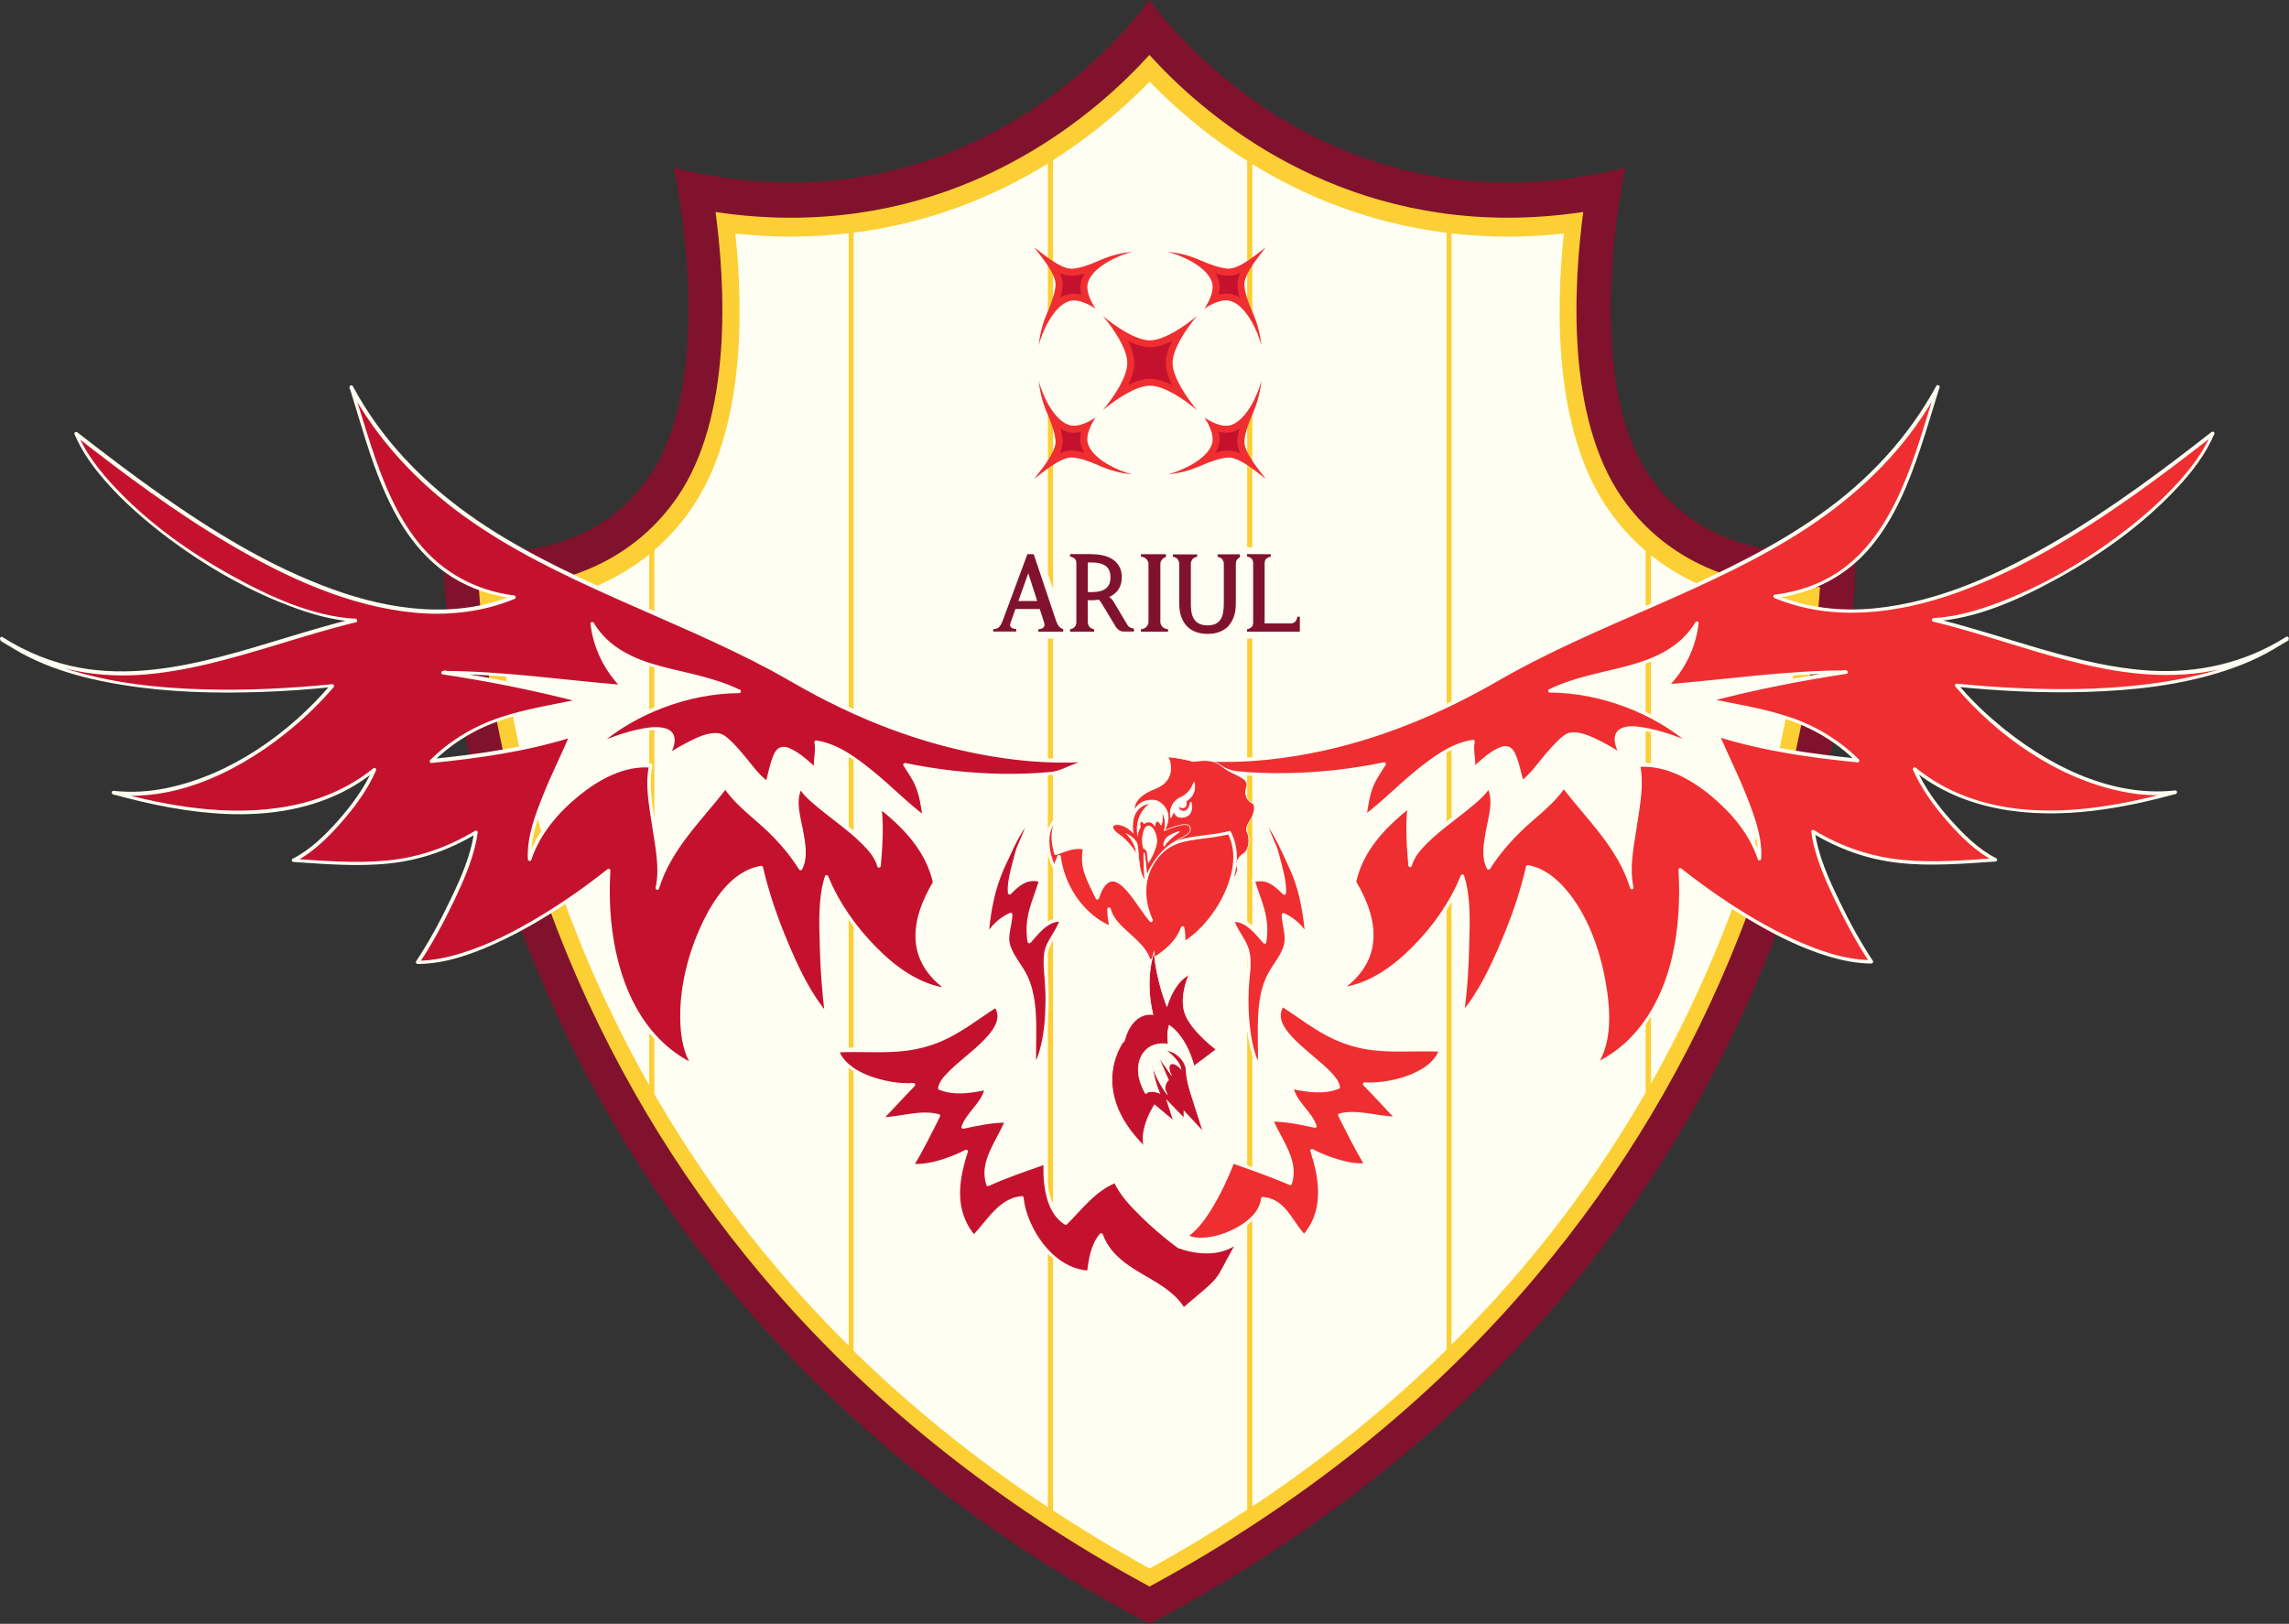 <?xml version="1.0" encoding="utf-8"?>
<!-- Generator: Adobe Illustrator 26.2.1, SVG Export Plug-In . SVG Version: 6.00 Build 0)  -->
<svg version="1.1" id="레이어_1" xmlns="http://www.w3.org/2000/svg" xmlns:xlink="http://www.w3.org/1999/xlink" x="0px"
	 y="0px" viewBox="0 0 1637.7 1162" style="enable-background:new 0 0 1637.7 1162;" xml:space="preserve">
<rect x="0" y="0" width="1637.7" height="1162" fill="#333333" stroke="none"/>
<style type="text/css">
	.st0{fill:#81122E;}
	.st1{fill:#FCCF34;}
	.st2{fill:#FFFEF2;}
	.st3{fill:#C4122E;}
	.st4{fill:#EF2E31;}
	.st5{fill:#EF2E31;stroke:#FFFEF2;stroke-width:0.5;stroke-miterlimit:10;}
	.st6{fill:#FFFFFF;}
	.st7{fill:#C4122E;stroke:#FFFEF2;stroke-width:0.5;stroke-miterlimit:10;}
</style>
<g id="_이어_1">
</g>
<g id="g2153" transform="translate(421.75,584.275)">
	<path id="path2155" class="st0" d="M906-192.6c0,0-96,23.1-146.9-50c-50.9-73.1-18-221.6-18-221.6
		c-220.8,54.6-340.4-120.1-340.4-120.1S281.1-409.6,60.3-464.2c0,0,33,148.6-18,221.6c-50.9,73.1-146.9,50-146.9,50
		s-9.7,499.2,505.3,770.3C915.7,306.6,906-192.6,906-192.6"/>
</g>
<g id="g2157" transform="translate(292.361,394.101)">
	<path id="path2159" class="st1" d="M530.1,741.2c-109.7-59.4-203-134.3-277.5-222.8C191,445.3,142.1,362.8,107.1,273.1
		c-42.8-109.7-54-202.9-56.9-247c3,0.1,6.3,0.2,9.6,0.2c56.4,0,103.2-22.7,131.9-63.9c40.4-57.9,34.8-153,27.9-204.8
		c18.2,2.8,36.2,4.1,53.9,4.1c133.1,0,219.7-75.9,256.5-116.5c36.8,40.6,123.4,116.5,256.5,116.5c17.7,0,35.7-1.4,53.9-4.1
		c-6.9,51.8-12.5,146.8,27.9,204.7c28.7,41.2,75.6,63.9,131.9,63.9c3.4,0,6.6-0.1,9.6-0.2c-2.9,44.4-14.3,138.8-57.6,248.9
		c-35.1,89.3-84.1,171.5-145.6,244.3C732.4,607.4,639.4,682,530.1,741.2"/>
</g>
<g>
	<path id="path2163" class="st2" d="M566,169.3c-13.1,0-26.5-0.7-39.9-2.2c5.9,55.4,6.9,141.9-31.9,197.6
		c-7.6,10.9-16.3,20.5-26,28.9V783c25.1,43.3,53.8,84.4,86.2,122.7c16.6,19.8,34.3,38.8,52.8,57.2v-796
		C593.9,168.4,580.2,169.3,566,169.3"/>
	<path id="path2167" class="st2" d="M355.8,433.8c4.2,48.1,16.9,132.3,55.1,230.1c15.2,39,33.2,76.7,53.6,112.8v-380
		C435.5,420.2,398.2,433.1,355.8,433.8"/>
	<path id="path2171" class="st2" d="M610.7,166.5v800.1c41.8,40.9,88.2,78.3,139,111.9V117C712.8,139.8,666.5,159.4,610.7,166.5"/>
	<path id="path2175" class="st2" d="M1150.8,364.7c-38.8-55.7-37.8-142.2-31.9-197.6c-13.5,1.5-26.8,2.2-40,2.2
		c-14,0-27.4-0.8-40.4-2.3v795.2c17.9-17.8,35-36.3,51.2-55.4c33-39,62.3-80.8,87.7-125V394.2
		C1167.5,385.7,1158.6,375.8,1150.8,364.7"/>
	<path id="path2179" class="st2" d="M822.5,58.4c-16.9,17.4-40,37.7-69.1,56.2v966.2c22.2,14.6,45.3,28.5,69.1,41.6
		c24.1-13.2,47.4-27.3,69.8-42.1V115.1C862.8,96.5,839.5,76,822.5,58.4"/>
	<path id="path2183" class="st2" d="M1289.1,433.8c-42.1-0.7-79.1-13.4-107.9-36.5v378.1c19.8-35.1,37.3-71.7,52.2-109.5
		C1272,567.6,1284.9,482.4,1289.1,433.8"/>
	<path id="path2187" class="st2" d="M896,117.4V1078c50.8-33.7,97.2-71.2,139-112.2V166.6C979.3,159.6,932.9,140.2,896,117.4"/>
</g>
<g>
	<g>
		<path class="st0" d="M740.4,454.5V448l2.3-0.2c1.1-0.1,1.6-0.3,1.8-0.4c0.3-0.1,0.4-0.2,0.4-0.2c0-0.3,0-0.5-0.1-0.8l-2.6-8.1
			h-13.8l-2.9,8.3c-0.1,0.2-0.1,0.5-0.1,0.6c0.1,0,0.2,0.1,0.3,0.2c0.2,0.1,0.7,0.3,1.8,0.4l2.3,0.2v6.5h-21.5v-6.7h2.5
			c1.8,0,2.4-0.7,2.6-0.9c0.8-1,1.5-2.3,2-4l18.1-48.8h7.9l16.5,49.1c0.6,1.6,1.2,2.9,2,3.8c0.2,0.2,0.7,0.8,2.5,0.8h2.5v6.7
			L740.4,454.5L740.4,454.5z M738.7,427.6l-3.1-9.7l-3.5,9.7H738.7L738.7,427.6z"/>
		<path class="st2" d="M739.6,396.6l15.9,47.4c0.7,2,1.5,3.5,2.5,4.6c1,1.1,2.5,1.7,4.4,1.7v1.7h-19.5v-1.7c1.1-0.1,2-0.3,2.6-0.6
			s1.1-0.6,1.4-1.1c0.3-0.4,0.4-0.9,0.4-1.4s-0.1-1-0.2-1.5l-3.2-9.9h-17.4l-3.5,9.9c-0.2,0.5-0.3,1-0.3,1.5s0.1,1,0.4,1.4
			c0.3,0.4,0.8,0.8,1.4,1s1.5,0.5,2.6,0.6v1.7h-16.5v-1.7c2,0,3.5-0.6,4.5-1.8c1-1.2,1.8-2.8,2.5-4.8l17.5-47.1L739.6,396.6
			 M728.6,430.1h13.5l-6.4-19.9L728.6,430.1 M743.2,391.6h-11.5l-1.2,3.3L713,442l0,0.1l0,0.1c-0.6,1.7-1.1,2.6-1.5,3.1
			c-0.1,0-0.3,0.1-0.7,0.1h-5v11.7h26.5v-11.3l-3.7-0.3l1.6-4.6h10.2l1.5,4.5l-3.9,0.3v11.3h29.5v-11.7h-5c-0.4,0-0.6,0-0.7-0.1
			c-0.4-0.5-0.9-1.3-1.4-2.9L744.4,395L743.2,391.6L743.2,391.6L743.2,391.6z"/>
	</g>
	<g>
		<path class="st0" d="M803.9,454.5c-1.7,0-3.3-0.5-4.7-1.5c-1.3-0.9-2.3-2-3-3.2L786,433c-0.2-0.4-0.5-0.8-0.7-1.1l0,0
			c-0.4,0-0.8,0.1-1.3,0.1c-0.9,0.1-1.9,0.1-2.9,0.1h-0.3l0.1,13.3c0,0.5,0.2,1.1,0.5,1.7c0,0.1,0.4,0.5,2,0.9l2,0.4v6.2h-22.2v-6.2
			l2-0.4c1.5-0.3,1.9-0.8,2-0.9c0.4-0.6,0.5-1.1,0.5-1.6v-42c0-1.2-0.3-1.6-0.4-1.7c-0.1-0.1-0.5-0.6-2.2-1l-1.9-0.5v-6.1H781
			c3.9,0,7.3,0.4,10.3,1.3c3,0.9,5.6,2.2,7.6,3.8c2.1,1.7,3.7,3.7,4.8,6.1c1,2.3,1.5,4.9,1.5,7.7c0,3.6-0.9,6.9-2.6,9.7
			c-1.2,1.9-2.8,3.6-4.8,5c0.6,0.8,1.2,1.6,1.7,2.6l9.2,15.5c0.3,0.5,0.6,0.8,1,1.1c0.2,0.1,0.8,0.4,2.6,0.6l2.2,0.3v6.7
			L803.9,454.5L803.9,454.5z M781.2,421.2c3.7,0,6.5-0.7,8.4-2c1.6-1.2,2.4-3.2,2.4-6.1s-0.8-4.9-2.4-6.1c-1.8-1.3-4.6-2-8.4-2h-0.4
			v16.2L781.2,421.2L781.2,421.2z"/>
		<path class="st2" d="M781,396.6c3.6,0,6.8,0.4,9.5,1.2c2.7,0.8,5,1.9,6.8,3.4c1.8,1.4,3.1,3.2,4,5.2c0.9,2,1.3,4.2,1.3,6.7
			c0,3.2-0.7,6-2.2,8.4c-1.5,2.4-3.7,4.3-6.8,5.7c0.8,0.6,1.5,1.2,2.1,1.9c0.6,0.7,1.1,1.5,1.6,2.4l9.2,15.5
			c0.5,0.8,1.1,1.5,1.9,1.9c0.8,0.5,2,0.8,3.7,1v2h-8.2c-1.2,0-2.3-0.3-3.3-1c-1-0.7-1.7-1.5-2.3-2.4l-10.2-16.9
			c-0.3-0.5-0.6-0.9-0.9-1.3c-0.3-0.4-0.6-0.8-1-1.2c-0.8,0.1-1.6,0.2-2.5,0.3c-0.9,0.1-1.8,0.1-2.7,0.1h-2.8l0.1,15.8
			c0,1,0.3,1.9,0.9,2.9c0.6,1,1.8,1.7,3.6,2.1v1.7h-17.2v-1.7c1.8-0.4,3-1.1,3.6-2.1c0.6-1,0.9-2,0.9-2.9v-42c0-1.5-0.3-2.6-1-3.3
			c-0.6-0.7-1.8-1.3-3.5-1.8v-1.7H781 M778.3,423.7h2.9c4.3,0,7.6-0.8,9.9-2.5c2.3-1.7,3.4-4.4,3.4-8.1s-1.1-6.4-3.4-8.1
			c-2.3-1.7-5.6-2.5-9.9-2.5h-2.9V423.7 M781,391.6h-20.4v10.5l3.8,1c0.3,0.1,0.5,0.1,0.7,0.2v42c-0.1,0-0.3,0.1-0.5,0.1l-3.9,0.9
			V457h27.2v-10.7l-4-0.8c-0.2,0-0.4-0.1-0.5-0.1l0-10.9c0.2,0,0.5,0,0.7,0l10,16.7c0.9,1.5,2.1,2.8,3.7,3.9c1.8,1.3,3.9,2,6.2,2
			h13.2v-11.5l-4.4-0.5c-1-0.1-1.5-0.3-1.6-0.3c0,0-0.1-0.1-0.2-0.2l-9.2-15.5c-0.2-0.3-0.3-0.5-0.5-0.8c1.4-1.2,2.6-2.6,3.5-4.2
			c2-3.2,3-6.9,3-11c0-3.1-0.6-6.1-1.8-8.7c-1.2-2.8-3.1-5.1-5.5-7.1c-2.3-1.8-5.1-3.3-8.4-4.3C788.8,392.1,785.1,391.6,781,391.6
			L781,391.6L781,391.6z M783.3,418.6v-11c2.1,0.2,3.8,0.7,4.8,1.5c0.3,0.3,1.4,1,1.4,4s-1,3.8-1.4,4
			C787.1,417.9,785.4,418.4,783.3,418.6L783.3,418.6L783.3,418.6z"/>
	</g>
	<g>
		<path class="st0" d="M813.8,454.5v-6.4l2.2-0.3c1.2-0.2,2-0.5,2.5-1.1c0.7-0.9,0.8-1.4,0.8-1.5v-41.8c0-0.2-0.1-0.7-0.8-1.5
			c-0.5-0.6-1.3-0.9-2.5-1.1l-2.2-0.3v-6.4h24.4v6.4l-2.2,0.3c-1.2,0.2-2.1,0.5-2.5,1.1c-0.7,0.9-0.8,1.4-0.8,1.6v41.8
			c0,0.2,0.1,0.7,0.8,1.6c0.4,0.6,1.3,0.9,2.5,1.1l2.2,0.3v6.4L813.8,454.5L813.8,454.5z"/>
		<path class="st2" d="M835.7,396.6v1.7c-1.9,0.2-3.3,0.9-4.2,2s-1.3,2.1-1.3,3.1v41.8c0,1,0.4,2,1.3,3.1s2.3,1.8,4.2,2v1.7h-19.4
			v-1.7c1.9-0.2,3.3-0.9,4.1-2c0.9-1.1,1.3-2.1,1.3-3.1v-41.8c0-1-0.4-2-1.3-3.1c-0.9-1.1-2.3-1.8-4.1-2v-1.7H835.7 M840.7,391.6
			h-29.4v11.1l4.4,0.6c0.5,0.1,0.8,0.2,0.9,0.2c0.1,0.1,0.2,0.2,0.2,0.3v41.1c0,0.1-0.1,0.2-0.2,0.3c-0.1,0.1-0.4,0.2-0.9,0.2
			l-4.4,0.6V457h29.4v-11.1l-4.4-0.5c-0.6-0.1-0.8-0.2-0.9-0.2c-0.1-0.1-0.1-0.2-0.2-0.2v-41.1c0-0.1,0.1-0.1,0.2-0.2
			c0.1,0,0.4-0.2,0.9-0.2l4.4-0.5L840.7,391.6L840.7,391.6L840.7,391.6z"/>
	</g>
	<g>
		<path class="st0" d="M864,456c-3.2,0-6.3-0.5-9-1.4c-2.8-1-5.3-2.5-7.3-4.6c-2-2-3.7-4.6-4.8-7.7c-1.1-3-1.7-6.6-1.7-10.6v-28.4
			c0-0.5-0.2-1-0.5-1.6c-0.1-0.1-0.5-0.6-2-0.9l-2-0.4v-6.2H859v6.2l-2,0.4c-1.6,0.3-1.9,0.8-2,0.9c-0.3,0.6-0.5,1.1-0.5,1.7v28.4
			c0,2.2,0.2,4.3,0.5,6c0.3,1.6,0.8,2.9,1.5,4c0.7,1,1.5,1.8,2.7,2.3c1.2,0.6,2.8,0.9,4.7,0.9s3.6-0.3,4.7-0.9
			c1.1-0.5,2-1.3,2.6-2.3c0.7-1.1,1.2-2.4,1.5-4c0.3-1.8,0.5-3.8,0.5-6v-28.4c0-0.5-0.2-1.1-0.5-1.7c0-0.1-0.4-0.5-2-0.9l-2-0.4
			v-6.2h22.3v6.3l-2.1,0.3c-0.5,0.1-1,0.2-1.2,0.4c-0.3,0.2-0.5,0.4-0.6,0.6c-0.2,0.3-0.3,0.5-0.4,0.7c-0.1,0.3-0.1,0.5-0.1,0.8
			v28.4c0,4-0.5,7.6-1.6,10.6c-1.1,3.1-2.7,5.7-4.7,7.7c-2,2.1-4.5,3.6-7.3,4.6C870.3,455.5,867.3,456,864,456L864,456z"/>
		<path class="st2" d="M888.7,396.6v1.7c-0.9,0.1-1.6,0.4-2.2,0.8s-1,0.8-1.4,1.3c-0.3,0.5-0.6,1-0.7,1.5s-0.2,1-0.2,1.5v28.4
			c0,3.7-0.5,7-1.5,9.7c-1,2.7-2.4,5-4.1,6.8c-1.8,1.8-3.9,3.1-6.4,4c-2.5,0.9-5.2,1.3-8.2,1.3s-5.7-0.4-8.2-1.3
			c-2.5-0.9-4.6-2.2-6.4-4c-1.8-1.8-3.2-4.1-4.2-6.8c-1-2.7-1.5-6-1.5-9.7v-28.4c0-1-0.3-1.9-0.9-2.9c-0.6-1-1.8-1.7-3.6-2.1v-1.7
			h17.3v1.7c-1.8,0.4-3,1.1-3.6,2.1s-0.9,2-0.9,2.9v28.4c0,2.4,0.2,4.6,0.5,6.5c0.4,1.9,1,3.6,1.9,4.9c0.9,1.4,2.1,2.4,3.7,3.2
			c1.5,0.7,3.5,1.1,5.8,1.1s4.3-0.4,5.8-1.1c1.5-0.7,2.7-1.8,3.6-3.2c0.9-1.4,1.5-3,1.8-4.9c0.3-1.9,0.5-4.1,0.5-6.5v-28.4
			c0-1-0.3-1.9-0.9-2.9c-0.6-1-1.8-1.7-3.6-2.1v-1.7L888.7,396.6 M893.7,391.6h-27.3v10.7l4,0.8c0.2,0,0.4,0.1,0.5,0.1v28.4
			c0,2.1-0.1,4-0.4,5.6c-0.2,1.2-0.6,2.3-1.1,3.1c-0.4,0.6-0.9,1-1.6,1.4c-0.6,0.3-1.7,0.6-3.7,0.6s-3.1-0.3-3.7-0.6
			c-0.7-0.4-1.3-0.8-1.7-1.4c-0.5-0.8-0.9-1.8-1.2-3.1c-0.3-1.6-0.5-3.5-0.5-5.6v-28.4c0.1,0,0.3-0.1,0.5-0.1l4-0.8v-10.7h-27.3
			v10.7l3.9,0.9c0.2,0,0.4,0.1,0.5,0.1l0,28.4c0,4.3,0.6,8.2,1.8,11.4c1.3,3.4,3.1,6.3,5.4,8.6c2.3,2.3,5.1,4.1,8.3,5.2
			c3,1,6.3,1.6,9.8,1.6s6.8-0.5,9.8-1.6c3.2-1.1,6-2.9,8.3-5.2c2.3-2.3,4.1-5.2,5.3-8.6c1.2-3.3,1.8-7.1,1.8-11.4v-28.4
			c0.1,0,0.2,0,0.3-0.1l4.2-0.7L893.7,391.6L893.7,391.6L893.7,391.6z"/>
	</g>
	<g>
		<path class="st0" d="M889.6,454.5v-6.1l1.9-0.5c1.5-0.4,2-0.8,2.2-1c0.3-0.3,0.4-0.9,0.4-1.7v-41.9c0-0.8-0.1-1.4-0.4-1.7
			c-0.2-0.2-0.7-0.6-2.2-1l-1.9-0.5v-6.1h22.1v6.1l-1.9,0.5c-1.5,0.4-2,0.8-2.2,1c-0.3,0.3-0.4,0.9-0.4,1.7v40.2h16.4
			c0.1,0,0.5,0,1.1-0.5c0.1-0.1,0.6-0.6,1-2.4l0.4-2h6.2v15.8L889.6,454.5L889.6,454.5z"/>
		<path class="st2" d="M909.2,396.6v1.7c-1.6,0.4-2.7,1-3.4,1.7c-0.7,0.8-1,1.9-1,3.4v42.7h18.9c0.9,0,1.8-0.3,2.7-1
			c0.9-0.7,1.5-2,1.9-3.8h1.7V452h-37.8v-1.7c1.6-0.4,2.7-1,3.4-1.7c0.7-0.8,1-1.9,1-3.4v-41.9c0-1.5-0.3-2.6-1-3.4
			c-0.7-0.8-1.8-1.3-3.4-1.7v-1.7L909.2,396.6 M914.2,391.6h-27.1v10.6l3.8,0.9c0.3,0.1,0.5,0.1,0.6,0.2v42
			c-0.2,0.1-0.4,0.1-0.6,0.2l-3.8,0.9V457h47.8v-20.8h-10.7l-0.8,4c-0.1,0.4-0.2,0.7-0.2,0.9h-13.3v-37.8c0.2-0.1,0.4-0.1,0.6-0.2
			l3.8-0.9L914.2,391.6L914.2,391.6L914.2,391.6z"/>
	</g>
</g>
<g>
	<g>
		<path class="st3" d="M668.8,631.2c-1.2-5.5-2.6-10.9-5.2-15.7c-8.2-16.4-20.6-27.9-34.1-38.6c1.7,13.4,0.7,28.3-0.5,42.4
			c-5-20-47.7-41.5-56-56.5c-8.3,13.3,8.3,43.3,0,58.3c-20.1-31.9-40.5-38.3-53.9-58.3c-16.7,21.7-40.4,44-48.8,72.4
			c5-21.7-9.7-65.9-4.7-87.5c-33.3-3.3-76.5,35.1-86.5,66.8c-1.7-25,19.8-65.1,29.8-88.5c-31.7,10-66.7,15-100,18.3
			c31.7-31.7,66.7-35,106.7-43.3c-31.7-8.3-65-15-98.4-20c43.3,0,86.7,6.7,128.4,10c-11.7-11.7-20-28.3-21.7-45
			c21.7,36.7,68.5,30.1,105.2,48.5c-33.3,0-75.2,14.9-101.8,38.2c76-30.2,50,8.3,50,8.3s26.7-18.3,38.3-15
			c8.3,3.3,25.9,29,33.5,34.2c6.7-25,5.6-35.8,34.9-9.2c-1.7-6.7,1.7-13.3,0-20c26.6,3.5,60,40.9,77.5,53.8
			c-3.7-24.6-5.8-24.6-13.8-37.8c33.9,7,73.8,10.1,109.9,5.9c9-4.4,17.7-7.7,25.6-9.6c-31.1,2.7-114,2.6-215-56.1
			C456.9,422.4,318,400.4,251.3,277c20,63.4,36.7,140.1,116.7,150.1c-103.4,43.4-236.8-56.7-313.5-116.7
			c23.3,56.7,136.7,130.1,200.1,133.4c-83.4,20-170.1,66.7-253.5,13.3c60,43.4,170.1,40,236.8,33.4
			c-36.7,43.4-100.1,83.4-156.7,76.7c99.1,27.5,153.5,10.3,186.8-16.7c-10,23.3-37.9,55-57.9,65c50,3.3,87.1,6.4,130.5-20.2
			c-3.3,26.7-28.3,73.2-41.7,93.2c43.4,0,103.4-39.2,136.8-65.9c-3.3,53.4,10.7,116.3,60.8,139.6c-23.3-33.3,5.1-135,48.4-141.7
			c6.7,30,26.8,82.1,46.8,105.4c-3.3-23.3-6.8-78.8-0.1-98.8c13.3,33.4,50.8,77.6,87.5,80.9C649.5,688.9,651.7,659.8,668.8,631.2
			L668.8,631.2z"/>
		<path class="st2" d="M670,630.9c-5.1-23.4-21.4-40.4-39.6-54.9c-0.7-0.6-2.3-0.3-2.1,0.9c1.7,14.1,0.7,28.3-0.5,42.4l2.5-0.3
			c-3.4-12.6-16.2-22-25.9-29.7c-5.9-4.7-12-9.3-17.9-14.1c-4.5-3.8-9.4-7.8-12.4-13c-0.5-0.8-1.7-0.8-2.2,0
			c-4.6,7.8-2.2,18.1-0.7,26.5c1.8,9.8,5.6,22.3,0.7,31.8h2.2c-8-12.5-17.7-23.4-28.9-33.2c-8.9-7.8-18.2-15.2-25-25.1
			c-0.4-0.6-1.4-0.9-2-0.3c-17.9,23.1-40.4,44.2-49.1,72.9l2.4,0.7c3-13.7,0-28.6-2-42.2c-2.1-14.5-5.9-30.7-2.7-45.3
			c0.2-0.8-0.4-1.5-1.2-1.6c-19.2-1.7-37.9,8.6-52.5,20.3c-15.2,12.2-29.2,28.6-35.3,47.4l2.5,0.3c-0.9-15.2,4.9-30.6,10.5-44.5
			c5.9-14.7,12.9-28.8,19.2-43.3c0.4-0.9-0.3-2.2-1.4-1.8c-32.3,10.1-66.1,14.9-99.7,18.3l0.9,2.1c14.4-14.2,31.5-24.3,50.8-30.5
			c18-5.8,36.9-8.7,55.4-12.6c1.2-0.3,1.2-2.1,0-2.4c-32.4-8.5-65.3-15-98.4-20l-0.3,2.5c43,0.1,85.6,6.5,128.4,10
			c1.1,0.1,1.6-1.4,0.9-2.1c-11.7-11.9-19.5-27.5-21.3-44.1l-2.3,0.6c22.2,36.9,71,31.9,105.6,48.9l0.6-2.3
			c-36.5,0.2-75.1,14.7-102.7,38.6c-0.9,0.8,0.1,2.5,1.2,2.1c10.5-4.1,21.2-8.1,32.3-10.3c5.1-1,11.6-2.3,16.6-0.2
			c5.5,2.3,3.9,8.7,1.9,13c-0.6,1.4-1.4,2.7-2.2,4c-0.7,1,0.7,2.4,1.7,1.7c4.4-3,9-5.7,13.6-8.2c4-2.1,8.2-4.1,12.5-5.5
			c3.3-1.1,7.6-2.4,11-1.3c3.1,1,5.7,4.1,7.9,6.3c3.3,3.4,6.3,6.9,9.4,10.5c5,5.8,9.8,12.7,16.1,17.2c0.7,0.5,1.6,0,1.8-0.7
			c1.3-4.8,2.3-9.6,3.7-14.4c0.8-2.8,1.7-6.8,4.3-8.6c2.6-1.8,6.1,0.1,8.5,1.4c6,3.5,11.2,8.3,16.3,12.9c1,0.9,2.3,0,2.1-1.2
			c-1.3-6.7,1.4-13.3,0-20l-1.5,1.5c16.3,2.4,30.6,14,42.9,24.1c11.6,9.6,22.2,20.6,34.4,29.6c1,0.7,2-0.5,1.8-1.4
			c-1.2-7.8-2.3-16-5.4-23.3c-2.2-5.2-5.6-9.9-8.6-14.8l-1.4,1.8c22.7,4.7,45.8,7.3,68.9,7.8c11.9,0.2,23.9-0.1,35.7-1.2
			c2-0.2,4.3-0.2,6.2-0.8c3.1-0.9,6.1-2.9,9-4.1c5.3-2.2,10.7-4,16.3-5.3c1.3-0.3,1.1-2.6-0.3-2.5c-27.5,2.4-55.4,0-82.5-5.2
			c-47.6-9.2-92.3-28-134.2-52.1c-35.6-20.5-73.4-36.5-110.9-52.9c-36.9-16.2-73.8-32.9-107.7-55c-34.7-22.6-65.3-51.1-87.3-86.3
			c-2.9-4.6-5.6-9.3-8.2-14.1c-0.7-1.2-2.7-0.4-2.3,1c15.1,48,27.9,107,73.6,135.8c13.4,8.4,28.6,13.2,44.3,15.2l-0.3-2.5
			c-41.8,17.3-88.1,10.9-129.6-4.1c-44.9-16.2-86.1-41.6-124.9-69c-19.7-13.9-38.8-28.5-57.8-43.3c-0.8-0.7-2.6-0.1-2.1,1.2
			c5.3,12.7,13.5,23.9,22.5,34.1c11.4,13,24.4,24.6,38,35.3c28,21.9,59.3,40.6,92.6,53.3c15.4,5.9,31.6,10.7,48.2,11.6l-0.3-2.5
			c-32.6,7.9-64.3,19.2-96.8,27.6c-32.5,8.4-66.6,13.9-100.1,7.9c-19.9-3.6-38.6-11.2-55.6-22c-1.4-0.9-2.5,1.2-1.3,2.2
			c25.6,18.4,57,27.2,87.8,32.1c33.1,5.3,66.8,6.1,100.2,4.9c16.5-0.6,33-1.8,49.4-3.5l-0.9-2.1c-29.9,35.2-71.8,64.9-117.6,74.4
			c-12.6,2.6-25.4,3.4-38.2,2c-1.4-0.2-1.7,2.1-0.3,2.5c51.8,14.3,112.1,23.5,162.5-0.8c9.1-4.4,17.6-9.9,25.5-16.2l-2-1.5
			c-6,13.7-15.1,26.1-25,37.3c-9.3,10.5-19.9,20.9-32.5,27.3c-1.2,0.6-0.5,2.3,0.6,2.3c22.9,1.5,46,3.5,68.9,1
			c22.3-2.4,43.1-9.8,62.2-21.4l-1.9-1.1c-2.3,17.2-9.9,34-17.4,49.5c-7.1,14.8-15,29.4-24.1,43.1c-0.5,0.8,0.2,1.9,1.1,1.9
			c19.3-0.1,38.1-6.7,55.5-14.6c19.9-9,38.8-20.4,56.8-32.8c8.7-6,17.1-12.3,25.3-18.8l-2.1-0.9c-2.5,41.2,4.2,88.4,33.2,119.9
			c8,8.7,17.5,15.7,28.2,20.8c1,0.5,2.5-0.6,1.7-1.7c-11.4-16.7-9.2-41.2-5.7-59.9c4.2-22.5,12.7-46.1,27.8-63.7
			c6.7-7.8,15.2-14.5,25.6-16.2l-1.5-0.9c4.3,19,10.9,37.6,18.5,55.5c7.5,17.7,16.1,35.7,28.6,50.5c0.9,1.1,2.2-0.1,2.1-1.2
			c-2.3-16.6-3.4-33.5-3.8-50.3c-0.4-15.5-1.2-32.8,3.7-47.8h-2.4c8,19.7,20.7,37.7,35.7,52.7c14.3,14.2,32.4,27.1,53,29.2
			c1.3,0.1,1.6-1.7,0.6-2.3c-12.2-8.1-21.2-19.9-22-34.9c-0.8-14.3,5.1-28.2,12.3-40.3c0.8-1.4-1.3-2.6-2.2-1.3
			c-7.7,13-14,28.1-12.5,43.5c1.5,15.1,10.8,26.8,23.1,35.1l0.6-2.3c-20.3-2-38.1-15.2-52-29.3c-14.3-14.5-26.6-31.8-34.3-50.7
			c-0.5-1.1-2-1.3-2.4,0c-4.9,15.2-4.1,32.7-3.7,48.5c0.4,17,1.5,34.1,3.8,51l2.1-1.2c-12.3-14.5-20.8-32.5-28.2-50
			c-7.5-17.7-14-36.1-18.3-54.9c-0.2-0.7-0.9-1-1.5-0.9c-20.7,3.4-34.3,24.5-42.4,42c-10.2,21.8-16.3,46.9-15.2,71
			c0.5,10.5,2.4,21.7,8.4,30.5l1.7-1.7c-39.4-18.7-55.9-62.1-59.7-103.1c-1.1-11.8-1.2-23.6-0.5-35.4c0.1-1.2-1.4-1.5-2.1-0.9
			c-15.3,12.2-31.3,23.4-48,33.5c-17.9,10.8-36.8,20.6-56.9,26.7c-10,3.1-20.4,5.2-30.9,5.3l1.1,1.9c9.5-14.3,17.7-29.6,25.1-45.1
			c7.3-15.4,14.5-31.7,16.8-48.7c0.1-1-1.1-1.5-1.9-1.1c-19.4,11.8-40.6,19.2-63.3,21.3c-22.1,2.1-44.5,0.2-66.6-1.2l0.6,2.3
			c12.8-6.5,23.6-17.1,33-27.7c10-11.3,19.3-23.9,25.4-37.8c0.6-1.3-0.8-2.4-2-1.5c-35.5,28.7-82.2,33.5-126.2,28.4
			c-20.1-2.3-39.9-6.7-59.4-12.1l-0.3,2.5c47.2,5.3,93.9-19.1,129-48.6c10.3-8.7,19.9-18.2,28.6-28.4c0.6-0.7,0.3-2.3-0.9-2.1
			c-30.4,3-61.1,4.6-91.7,3.7c-33.1-0.9-66.7-4.5-98.3-14.6c-16.4-5.2-32.2-12.3-46.2-22.4l-1.3,2.2c29.7,18.8,63.8,26.6,98.7,24.5
			c33.9-2.1,66.8-11.9,99.1-21.6c18.8-5.7,37.5-11.5,56.6-16.1c1.4-0.3,1-2.4-0.3-2.5c-31.1-1.8-61.7-16-88.6-30.9
			c-30.3-16.8-59.3-37.5-83.1-62.7c-10.8-11.5-21.1-24.3-27.2-38.9l-2.1,1.2c35.8,28,72.2,55.2,111.4,78.2
			c40.2,23.6,84.7,44.2,131.7,48.7c24.3,2.3,48.9-0.4,71.6-9.8c1.3-0.6,1.1-2.3-0.3-2.5c-27.2-3.5-51.1-16.3-68.3-37.7
			c-16.3-20.2-25.9-45-34-69.4c-4.6-14-8.7-28.1-13.2-42.1l-2.3,1c19.9,36.6,48.2,67.1,81.9,91.4c33.2,24,70.4,41.8,107.7,58.5
			c37.8,16.9,76.1,32.6,112.6,52.2c10.7,5.8,21,12,31.8,17.7c11.9,6.3,24.1,12.1,36.5,17.4c21.2,8.9,43.1,16.2,65.4,21.4
			c29.5,6.9,60.2,10.5,90.6,8.8c2.1-0.1,4.3-0.3,6.4-0.5l-0.3-2.5c-5.1,1.2-10.1,2.9-15,4.8c-5.4,2.1-10.1,4.7-15.9,5.3
			c-11.6,1.1-23.3,1.5-35,1.3c-23.2-0.4-46.3-3-68.9-7.7c-1-0.2-2,0.9-1.4,1.8c2.9,4.7,6.3,9.3,8.5,14.5c3.1,7.2,4.1,15.3,5.3,23
			l1.8-1.4c-12.8-9.5-24-21.2-36.4-31.3c-11.9-9.7-25.7-20.4-41.4-22.7c-1-0.1-1.7,0.5-1.5,1.5c1.4,6.7-1.4,13.3,0,20l2.1-1.2
			c-5.5-4.9-11.2-10.4-17.8-13.8c-2.8-1.5-6.3-2.8-9.3-1.3c-2.8,1.4-4.2,4.8-5.2,7.6c-2,5.6-3.1,11.5-4.7,17.3l1.8-0.7
			c-7.1-5.1-12.5-13.3-18.1-19.8c-3.1-3.6-6.2-7.2-9.7-10.3c-2.1-1.9-4.4-3.9-7.3-4.4c-7.6-1.3-16.2,3.1-22.8,6.5
			c-5.2,2.7-10.3,5.6-15.2,9l1.7,1.7c2.4-3.5,4.4-8,4.5-12.2c0.2-9.7-11.1-10-18.2-9.2c-13,1.6-25.6,6.4-37.7,11.2l1.2,2.1
			c27.1-23.5,65.1-37.7,100.9-37.9c1.2,0,1.8-1.8,0.6-2.3c-17.8-8.8-37.5-11.9-56.5-16.9c-19.3-5.1-37.5-13.3-48.2-31.1
			c-0.6-1-2.5-0.7-2.3,0.6c1.9,17.3,9.9,33.5,22,45.9l0.9-2.1c-42.8-3.5-85.4-9.9-128.4-10c-1.4,0-1.8,2.2-0.3,2.5
			c33.1,5,66,11.5,98.4,20v-2.4c-19.3,4-38.9,7-57.6,13.3s-35.6,16.4-49.7,30.4c-0.7,0.7-0.2,2.2,0.9,2.1
			c33.9-3.4,67.8-8.2,100.4-18.4l-1.4-1.8c-6.3,14.7-13.5,29-19.4,43.9c-5.6,14.1-11.5,29.7-10.6,45.2c0.1,1.4,2,1.7,2.5,0.3
			c5.9-18.1,19.2-33.7,33.8-45.6c14.2-11.6,32.6-21.9,51.6-20.3l-1.2-1.6c-3,13.7,0,28.6,2,42.2c2.1,14.5,5.9,30.7,2.7,45.3
			c-0.3,1.6,1.9,2.2,2.4,0.7c8.6-28.3,30.8-49,48.4-71.8l-2-0.3c6.5,9.5,15.2,16.8,23.8,24.3c11.6,10,21.8,21,30,34
			c0.5,0.8,1.7,0.9,2.2,0c4.4-8.5,2.3-18.8,0.7-27.7c-1.7-9.2-5.8-21.8-0.7-30.6h-2.2c2.7,4.7,7,8.5,11.1,12
			c5.6,4.8,11.4,9.1,17.2,13.7c5.9,4.6,11.7,9.3,17,14.6c4.5,4.5,9,9.7,10.7,15.9c0.4,1.4,2.3,1,2.5-0.3c1.2-14.1,2.2-28.3,0.5-42.4
			l-2.1,0.9c17.9,14.2,33.9,30.8,39,53.8C667.9,633.2,670.3,632.5,670,630.9L670,630.9z"/>
	</g>
	<g>
		<path class="st4" d="M969,631.2c1.2-5.5,2.6-10.9,5.2-15.7c8.2-16.4,20.6-27.9,34.1-38.6c-1.7,13.4-0.7,28.3,0.5,42.4
			c5-20,47.7-41.5,56.1-56.5c8.3,13.3-8.3,43.3,0,58.3c20.1-31.9,40.5-38.3,53.9-58.3c16.7,21.7,40.4,44,48.8,72.4
			c-5-21.7,9.7-65.9,4.7-87.5c33.3-3.3,76.5,35.1,86.5,66.8c1.7-25-19.8-65.1-29.8-88.5c31.7,10,66.7,15,100,18.3
			c-31.7-31.7-66.7-35-106.7-43.3c31.7-8.3,65-15,98.4-20c-43.3,0-86.7,6.7-128.4,10c11.7-11.7,20-28.3,21.7-45
			c-21.7,36.7-68.5,30.1-105.2,48.5c33.3,0,75.2,14.9,101.8,38.2c-76-30.2-50,8.3-50,8.3s-26.7-18.3-38.3-15
			c-8.3,3.3-25.9,29-33.5,34.2c-6.7-25-5.6-35.8-34.9-9.2c1.7-6.7-1.7-13.3,0-20c-26.6,3.5-60,40.9-77.5,53.8
			c3.7-24.6,5.8-24.6,13.8-37.8c-33.9,7-73.8,10.1-109.9,5.9c-9-4.4-17.7-7.7-25.6-9.6c31.1,2.7,114,2.6,215-56.1
			c111.2-64.8,250.1-86.7,316.8-210.1c-20,63.4-36.7,140.1-116.7,150.1c103.4,43.4,236.8-56.7,313.5-116.7
			c-23.3,56.7-136.7,130.1-200.1,133.4c83.4,20,170.1,66.7,253.5,13.3c-60,43.4-170.1,40-236.8,33.4
			c36.7,43.4,100.1,83.4,156.7,76.7c-99.1,27.5-153.5,10.3-186.8-16.7c10,23.3,37.9,55,57.9,65c-50,3.3-87.2,6.4-130.5-20.2
			c3.3,26.7,28.3,73.2,41.7,93.2c-43.4,0-103.4-39.2-136.8-65.9c3.3,53.4-10.7,116.3-60.8,139.6c23.3-33.3-5.1-135-48.4-141.7
			c-6.7,30-26.8,82.1-46.8,105.4c3.3-23.3,6.8-78.8,0.1-98.8c-13.3,33.4-50.8,77.6-87.5,80.9C988.3,688.9,986.1,659.8,969,631.2
			L969,631.2z"/>
		<path class="st2" d="M970.2,631.6c5-23,21.1-39.6,39-53.8l-2.1-0.9c-1.7,14.1-0.7,28.3,0.5,42.4c0.1,1.3,2.1,1.8,2.5,0.3
			c1.7-6.3,6.2-11.4,10.7-15.9c5.3-5.3,11.1-10,17-14.6c5.8-4.5,11.6-8.9,17.2-13.7c4.1-3.5,8.4-7.3,11.1-12h-2.2
			c5.1,8.8,1,21.4-0.7,30.6c-1.6,8.9-3.7,19.3,0.7,27.7c0.5,0.9,1.7,0.8,2.2,0c8.3-13,18.5-24,30-34c8.6-7.5,17.4-14.8,23.8-24.3
			l-2,0.3c17.6,22.8,39.9,43.5,48.4,71.8c0.5,1.5,2.8,0.9,2.4-0.7c-3.2-14.6,0.6-30.8,2.7-45.3c2-13.6,5-28.5,2-42.2l-1.2,1.6
			c18.9-1.7,37.4,8.6,51.6,20.3c14.5,11.9,27.9,27.5,33.8,45.6c0.4,1.4,2.4,1.1,2.5-0.3c0.9-15.5-5-31.1-10.6-45.2
			c-5.9-14.9-13.1-29.2-19.4-43.9l-1.4,1.8c32.6,10.2,66.5,15,100.4,18.4c1.1,0.1,1.6-1.4,0.9-2.1c-14.1-14-30.9-24.1-49.7-30.4
			s-38.3-9.3-57.6-13.3v2.4c32.4-8.5,65.3-15,98.4-20c1.4-0.2,1-2.5-0.3-2.5c-43,0.1-85.6,6.5-128.4,10l0.9,2.1
			c12.2-12.4,20.1-28.6,22-45.9c0.1-1.3-1.7-1.6-2.3-0.6c-10.7,17.8-28.9,25.9-48.2,31.1c-19,5.1-38.7,8.1-56.5,16.9
			c-1.1,0.6-0.6,2.3,0.6,2.3c35.8,0.2,73.9,14.4,100.9,37.9l1.2-2.1c-11.4-4.5-23.1-8.9-35.3-10.9c-5-0.8-11.1-1.6-15.8,0.7
			c-6.2,3-5.2,10.1-2.9,15.4c0.7,1.7,1.6,3.3,2.6,4.9l1.7-1.7c-4.8-3.3-10-6.3-15.2-9c-6.6-3.3-15.2-7.8-22.8-6.5
			c-2.9,0.5-5.2,2.5-7.3,4.4c-3.5,3.2-6.6,6.8-9.7,10.3c-5.7,6.5-11,14.7-18.1,19.8l1.8,0.7c-1.5-5.6-2.6-11.5-4.6-17
			c-1-2.9-2.4-6.4-5.3-7.9c-3-1.5-6.3-0.3-9,1.1c-6.7,3.4-12.5,9-18.1,14l2.1,1.2c1.4-6.7-1.4-13.3,0-20c0.2-1-0.6-1.7-1.5-1.5
			c-15.6,2.3-29.5,13-41.4,22.7c-12.4,10.1-23.6,21.8-36.4,31.3l1.8,1.4c1.2-7.7,2.2-15.8,5.3-23c2.2-5.1,5.6-9.7,8.5-14.5
			c0.6-1-0.4-2-1.4-1.8c-22.7,4.7-45.8,7.3-68.9,7.7c-11.5,0.2-22.9-0.1-34.3-1.2c-3.3-0.3-6-0.7-9-2.1c-2.3-1.1-4.6-2.1-6.9-3
			c-5.1-2.1-10.3-3.8-15.6-5.1l-0.3,2.5c27.6,2.4,55.5,0,82.6-5.2c47.8-9.2,92.8-27.9,134.8-52.2c35.9-20.7,74.1-36.8,111.9-53.4
			c37.5-16.5,75.1-33.5,109.4-56.2s64.2-50.9,85.9-85.8c2.9-4.6,5.6-9.3,8.2-14.1l-2.3-1c-7.9,24.9-14.7,50.3-25.3,74.2
			c-10.2,23-24.2,45-45.6,59.1c-13.4,8.8-28.8,13.8-44.6,15.8c-1.4,0.2-1.7,1.9-0.3,2.5c41.8,17.3,88.3,11.1,129.9-3.7
			c45.7-16.3,87.6-42.1,127-69.9c19.7-13.9,38.8-28.6,57.8-43.4l-2.1-1.2c-5.4,12.9-14.1,24.4-23.4,34.8
			c-11.2,12.4-23.7,23.6-36.9,33.9c-27.7,21.6-58.7,40-91.5,52.5c-15.1,5.7-30.9,10.4-47.1,11.3c-1.4,0.1-1.8,2.1-0.3,2.5
			c64.7,15.6,130.7,47.9,198.8,35.4c19.8-3.6,38.6-11.4,55.6-22.1l-1.3-2.2c-25.6,18.3-57,27.1-87.8,32c-32.9,5.2-66.4,6-99.6,4.7
			c-16.3-0.6-32.6-1.8-48.9-3.4c-1.2-0.1-1.5,1.4-0.9,2.1c30.3,35.6,72.9,65.7,119.3,75.1c12.6,2.6,25.5,3.4,38.3,1.9l-0.3-2.5
			c-51,14.1-110.6,23.4-160.3-0.4c-9-4.3-17.5-9.7-25.3-16c-1.1-0.9-2.5,0.2-2,1.5c6.1,13.9,15.4,26.5,25.4,37.8
			c9.4,10.6,20.2,21.2,33,27.7l0.6-2.3c-22.1,1.5-44.5,3.4-66.6,1.2c-22.6-2.2-43.9-9.5-63.3-21.3c-0.7-0.4-2,0.1-1.9,1.1
			c2.2,17,9.5,33.3,16.8,48.7c7.4,15.5,15.6,30.8,25.1,45.1l1.1-1.9c-19.4-0.1-38.4-7-55.9-15c-19-8.7-37-19.6-54.2-31.4
			c-8.8-6.1-17.4-12.4-25.8-19.1c-0.8-0.6-2.2-0.3-2.1,0.9c2.4,40.4-3.9,86.7-32.1,117.8c-7.9,8.7-17.4,15.7-28,20.7l1.7,1.7
			c11.7-17.1,9.6-42.1,6-61.4c-4.3-23.2-13.1-47.5-28.8-65.5c-6.9-7.9-15.8-14.8-26.4-16.6c-0.6-0.1-1.4,0.2-1.5,0.9
			c-4.2,18.8-10.7,37.2-18.3,54.9c-7.4,17.4-15.9,35.4-28.2,50l2.1,1.2c2.4-16.9,3.5-34,3.8-51c0.4-15.7,1.2-33.3-3.7-48.5
			c-0.4-1.2-2-1.1-2.4,0c-7.7,18.9-19.9,36.3-34.3,50.7c-13.9,14.1-31.7,27.2-52,29.3l0.6,2.3c12.3-8.2,21.6-19.9,23.1-35.1
			c1.5-15.4-4.8-30.6-12.5-43.5c-0.8-1.4-3-0.1-2.2,1.3c7.2,12.1,13,25.9,12.3,40.3c-0.8,15-9.9,26.8-22,34.9
			c-0.9,0.6-0.7,2.5,0.6,2.3c20.6-2.1,38.7-14.9,53-29.2c15-14.9,27.8-33,35.7-52.7h-2.4c4.8,15,4,32.3,3.7,47.8
			c-0.4,16.8-1.4,33.7-3.8,50.3c-0.2,1.1,1.2,2.3,2.1,1.2c12.5-14.7,21.1-32.8,28.6-50.5c7.6-17.9,14.2-36.5,18.5-55.5l-1.5,0.9
			c20.2,3.3,33.2,24.2,41.1,41.2c9.8,21.2,15.6,45.5,14.7,68.9c-0.4,10.2-2.2,21.1-8.1,29.7c-0.8,1.1,0.7,2.2,1.7,1.7
			c39.7-18.8,56.7-62.3,60.8-103.6c1.2-12.3,1.4-24.7,0.6-37l-2.1,0.9c15.6,12.4,32,23.9,49.1,34.2c18.3,11,37.6,20.9,58,27
			c9.9,3,20.2,5,30.5,5.1c0.9,0,1.6-1.1,1.1-1.9c-9.1-13.7-17-28.3-24.1-43.1c-7.5-15.5-15.1-32.3-17.4-49.5l-1.9,1.1
			c19.1,11.6,40,19,62.2,21.4c22.9,2.5,46,0.5,68.9-1c1.1-0.1,1.8-1.7,0.6-2.3c-12.6-6.4-23.2-16.9-32.5-27.3
			c-9.9-11.1-19-23.5-25-37.3l-2,1.5c36.2,29.3,83.6,34.4,128.5,29.1c20.1-2.4,39.9-6.7,59.4-12.1c1.3-0.4,1.1-2.6-0.3-2.5
			c-47.1,5.3-93.8-19.3-128.7-49.1c-9.8-8.3-18.9-17.4-27.2-27.2l-0.9,2.1c31,3.1,62.2,4.7,93.4,3.7c33.3-1,67-4.7,98.8-15.1
			c16-5.2,31.5-12.3,45.2-22.1c1.3-0.9,0.1-3-1.3-2.2c-29.8,18.9-63.8,26.4-98.8,24.1c-33.9-2.3-66.7-12.3-99.1-22.1
			c-18.1-5.5-36.2-11-54.6-15.5l-0.3,2.5c31.4-1.8,62.2-15.9,89.4-30.9c31-17.1,60.8-38.4,85.1-64.4c10.8-11.5,20.7-24.3,26.9-39
			c0.5-1.3-1.3-1.9-2.1-1.2c-35.3,27.6-71.3,54.5-109.9,77.2c-40,23.5-84.2,44.3-130.9,48.9c-24.3,2.4-48.8-0.3-71.4-9.7l-0.3,2.5
			c27.2-3.5,51.4-15.8,69-37c16.9-20.3,26.9-45.3,35.2-70c4.9-14.6,9.2-29.3,13.8-44c0.4-1.3-1.6-2.2-2.3-1
			c-20.1,37-48.9,67.8-83.2,92c-32.8,23.3-69.4,40.8-106,57.2c-37.4,16.7-75.5,32.3-111.6,51.7c-22.4,12-44.1,24.9-67.5,34.8
			c-21.2,9-43.1,16.3-65.6,21.5c-29.5,6.9-60.1,10.5-90.5,8.8c-2.1-0.1-4.3-0.3-6.4-0.5c-1.4-0.1-1.7,2.1-0.3,2.5
			c5.6,1.3,11,3.2,16.3,5.3c2.9,1.2,6,3.2,9,4.1c2,0.6,4.2,0.6,6.2,0.8c11.9,1.1,23.8,1.5,35.7,1.2c23.1-0.5,46.2-3.1,68.9-7.8
			l-1.4-1.8c-3,4.8-6.4,9.5-8.6,14.8c-3.1,7.3-4.2,15.5-5.4,23.3c-0.1,0.9,0.9,2.1,1.8,1.4c12.1-9,22.8-19.9,34.4-29.6
			c12.2-10.2,26.6-21.8,42.9-24.1l-1.5-1.5c-1.4,6.7,1.3,13.3,0,20c-0.2,1.2,1.1,2.1,2.1,1.2c5-4.5,10.1-9.2,16-12.7
			c2.4-1.4,6.1-3.5,8.8-1.6c2.5,1.7,3.4,5.6,4.2,8.3c1.5,4.9,2.5,9.8,3.8,14.7c0.2,0.7,1.2,1.2,1.8,0.7c6.3-4.5,11.1-11.4,16.1-17.2
			c3-3.6,6.1-7.2,9.4-10.5c2.2-2.3,4.8-5.3,7.9-6.3c3.4-1.1,7.7,0.2,11,1.3c4.3,1.4,8.5,3.4,12.5,5.5c4.7,2.5,9.3,5.2,13.6,8.2
			c1,0.7,2.4-0.7,1.7-1.7c-2-3-3.7-6.6-4.1-10.2c-0.8-9.3,11.4-8.1,17.4-7.2c12.1,1.9,23.9,6.4,35.3,10.9c1.2,0.5,2.1-1.3,1.2-2.1
			c-27.6-23.9-66.2-38.4-102.7-38.6l0.6,2.3c34.6-17,83.4-12,105.6-48.9l-2.3-0.6c-1.8,16.6-9.6,32.3-21.3,44.1
			c-0.7,0.7-0.2,2.2,0.9,2.1c42.8-3.5,85.4-9.9,128.4-10l-0.3-2.5c-33.1,5-66,11.5-98.4,20c-1.2,0.3-1.2,2.2,0,2.4
			c18.5,3.8,37.3,6.8,55.4,12.6c19.2,6.2,36.4,16.2,50.8,30.5l0.9-2.1c-33.6-3.4-67.4-8.2-99.7-18.3c-1.2-0.4-1.8,0.9-1.4,1.8
			c6.2,14.5,13.3,28.6,19.2,43.3c5.6,13.9,11.3,29.3,10.5,44.5l2.5-0.3c-6.1-18.8-20-35.2-35.3-47.4c-14.5-11.7-33.2-22-52.5-20.3
			c-0.8,0.1-1.4,0.7-1.2,1.6c3.2,14.6-0.6,30.8-2.7,45.3c-2,13.6-5,28.5-2,42.2l2.4-0.7c-8.7-28.8-31.2-49.8-49.1-72.9
			c-0.5-0.7-1.6-0.3-2,0.3c-6.7,9.9-16.1,17.3-25,25.1c-11.2,9.8-20.9,20.6-28.9,33.2h2.2c-4.9-9.5-1.1-22,0.7-31.8
			c1.5-8.4,3.9-18.7-0.7-26.5c-0.5-0.8-1.7-0.8-2.2,0c-2.9,5-7.7,9-12.1,12.7c-5.9,5-12.2,9.6-18.2,14.4
			c-9.7,7.7-22.5,17.1-25.9,29.7l2.5,0.3c-1.2-14.1-2.2-28.3-0.5-42.4c0.1-1.2-1.4-1.5-2.1-0.9c-18.2,14.5-34.5,31.5-39.6,54.9
			C967.4,632.5,969.8,633.2,970.2,631.6L970.2,631.6z"/>
	</g>
	<g>
		<path class="st3" d="M748.4,681.8c1.5-8.9,8.9-15.6,11.1-23.7c-9.6-0.7-17,8.9-23,15.6c-3-17.8,3.7-28.2,8.2-43.7
			c-9.6-3-15.6,2.2-22.2,8.9c-0.7-8.2,3.7-23,5.9-31.1l8.9-21.5c-5.9,3.7-14.8,23.7-18.5,31.9c-8.2,17-11.1,34.1-12.6,52.6
			c3-6.7,10.4-13.3,17-16.3c0,7.4-3.7,14.8-1.5,22.2c3,9.6,11.1,17,14.1,26.7c6.7,17.8,3.7,40.8,4.4,60c8.2-12.6,9.6-40,8.9-54.1
			C749.2,700.3,746.9,690.7,748.4,681.8L748.4,681.8z"/>
		<path class="st2" d="M749.6,682.2c1.6-8.8,8.7-15.2,11.1-23.7c0.2-0.8-0.4-1.5-1.2-1.6c-10.4-0.7-17.7,9-23.9,15.9l2.1,0.6
			c-1.2-7.6-0.7-15,1.4-22.4c1.9-7,4.8-13.7,6.8-20.7c0.2-0.7-0.2-1.3-0.9-1.5c-4.4-1.3-8.8-1.2-12.9,0.8c-4.1,1.9-7.4,5.2-10.6,8.4
			l2.1,0.9c-0.4-5.1,0.7-10.3,1.8-15.2c1.2-5.1,2.5-10.3,4-15.3c0.6-1.8,1.4-3.6,2.2-5.3l4.1-10l2.7-6.5c0.4-1-1-2-1.8-1.4
			c-3.4,2.2-5.8,6.3-7.8,9.7c-2.8,4.7-5.2,9.6-7.5,14.5c-2.3,5-4.7,10-6.8,15c-2.8,6.9-4.8,14-6.3,21.2c-1.7,8.3-2.7,16.6-3.4,25
			c-0.1,1.2,1.8,1.8,2.3,0.6c3.2-7,9.7-12.7,16.6-15.9l-1.9-1.1c-0.1,7.8-3.8,15.4-1.3,23.1c2.2,6.7,6.7,12.3,10.3,18.3
			c7.4,12.7,8.1,28,8,42.3c0,8.4-0.3,16.8,0,25.2c0,1.3,1.7,1.7,2.3,0.6c5.3-8.2,6.9-18.7,8.1-28.2c1.2-10,1.4-20.1,0.9-30.1
			C749.9,697.9,748.4,690,749.6,682.2c0.2-1.6-2.2-2.3-2.4-0.7c-1.1,6.8-0.2,13.7,0.3,20.5c0.4,5.1,0.6,10.3,0.5,15.4
			c-0.1,10.3-0.9,20.8-3.3,30.9c-1.2,5-2.8,10.1-5.6,14.4l2.3,0.6c-0.6-14.9,0.9-29.9-0.9-44.8c-0.9-6.9-2.4-13.9-5.5-20.3
			s-7.7-11.7-10.7-18c-0.9-1.9-1.7-3.9-2-5.9c-0.4-2.2-0.2-4.5,0.1-6.7c0.6-4.4,1.9-8.7,1.9-13.2c0-1-1.1-1.5-1.9-1.1
			c-7.2,3.3-14.2,9.5-17.5,16.8l2.3,0.6c1.2-14.5,3.4-28.9,8.5-42.6c1.9-5.2,4.3-10.3,6.7-15.3c2.2-4.8,4.5-9.6,7.1-14.2
			c1.3-2.4,2.7-4.7,4.3-6.9c1.1-1.5,2.3-3.2,4-4.3l-1.8-1.4l-6.4,15.5c-0.8,2-1.8,3.9-2.5,5.9c-0.7,2-1.1,4.1-1.7,6.1
			c-0.7,2.7-1.4,5.3-2.1,8c-1.3,5.6-2.7,11.6-2.2,17.4c0.1,1,1.3,1.7,2.1,0.9c2.9-2.9,5.8-5.8,9.5-7.7c3.7-1.9,7.6-2,11.6-0.9
			l-0.9-1.5c-2.1,7.2-5,14.1-7,21.4c-2,7.6-2.5,15.3-1.2,23c0.1,0.9,1.5,1.2,2.1,0.6c5.7-6.4,12.5-15.8,22.1-15.2l-1.2-1.6
			c-2.4,8.5-9.5,14.8-11.1,23.7C746.9,683.1,749.3,683.7,749.6,682.2L749.6,682.2z"/>
	</g>
	<g>
		<path class="st4" d="M935.4,670.7c-1.5-18.5-4.4-35.6-12.6-52.6c-3.7-8.2-12.6-28.2-18.5-31.9l8.9,21.5c2.2,8.2,6.7,23,5.9,31.1
			c-6.7-6.7-12.6-11.9-22.2-8.9c4.4,15.6,11.1,25.9,8.2,43.7c-5.9-6.7-13.3-16.3-23-15.6c2.2,8.2,9.6,14.8,11.1,23.7
			c1.5,8.9-0.7,18.5-0.7,27.4c-0.7,14.1,0.7,41.5,8.9,54.1c0.7-19.3-2.2-42.2,4.4-60c3-9.6,11.1-17,14.1-26.7
			c2.2-7.4-1.5-14.8-1.5-22.2C925,657.4,932.4,664,935.4,670.7L935.4,670.7z"/>
		<path class="st2" d="M936.6,670.7c-1.2-14.8-3.4-29.6-8.6-43.5c-2-5.5-4.5-10.7-7-16c-2.3-4.9-4.6-9.8-7.3-14.5
			c-1.4-2.4-2.8-4.9-4.5-7.1c-1.2-1.6-2.6-3.3-4.3-4.4c-0.9-0.5-2.3,0.4-1.8,1.4l6.4,15.4c0.8,2,1.8,4,2.5,6c0.6,1.8,1,3.6,1.5,5.4
			c0.7,2.7,1.5,5.4,2.1,8.1c1.3,5.6,2.8,11.5,2.3,17.3l2.1-0.9c-3.2-3.2-6.5-6.5-10.6-8.4c-4.1-2-8.5-2.1-12.9-0.8
			c-0.6,0.2-1.1,0.9-0.9,1.5c2,7,4.8,13.7,6.8,20.7c2.1,7.4,2.6,14.8,1.4,22.4l2.1-0.6c-6.2-7-13.4-16.6-23.9-15.9
			c-0.8,0.1-1.4,0.8-1.2,1.6c2,7.2,7.4,12.7,10,19.7c3.1,8.3,1.1,17.6,0.5,26.2c-0.9,13.3-0.4,27,2.1,40.1
			c1.3,6.7,3.1,13.8,6.8,19.6c0.7,1.1,2.3,0.6,2.3-0.6c0.6-14.9-0.9-29.9,0.9-44.8c0.9-7,2.5-14.2,5.8-20.4
			c3.3-6.2,7.8-11.6,10.6-18c1.7-4,2.2-8,1.6-12.3c-0.6-4.5-1.9-8.8-1.9-13.3l-1.9,1.1c6.9,3.1,13.4,8.9,16.6,15.9
			c0.7,1.5,2.8,0.2,2.2-1.3c-3.3-7.3-10.3-13.5-17.5-16.8c-0.8-0.4-1.9,0.1-1.9,1.1c0.1,7.8,3.9,15.5,1.1,23.2
			c-2.4,6.7-7.2,12.2-10.6,18.4c-7,12.7-7.6,28-7.6,42.2c0,8.4,0.3,16.8,0,25.2l2.3-0.6c-3.3-5.1-4.9-11.2-6.2-17.1
			c-1.4-6.8-2.1-13.7-2.5-20.5c-0.3-6.2-0.3-12.3,0-18.5c0.4-8.7,2.5-17.9,0.3-26.6c-2-8.2-8.5-14.2-10.8-22.2l-1.2,1.6
			c9.6-0.6,16.4,8.8,22.1,15.2c0.6,0.7,1.9,0.4,2.1-0.6c1.3-7.7,0.8-15.4-1.2-23c-1.9-7.2-4.9-14.2-7-21.4l-0.9,1.5
			c3.9-1.2,7.9-1.1,11.6,0.9c3.6,1.9,6.6,4.8,9.5,7.7c0.8,0.8,2,0.2,2.1-0.9c0.4-5.1-0.7-10.4-1.8-15.3c-1.2-5.2-2.6-10.3-4-15.4
			c-0.5-1.9-1.4-3.7-2.2-5.5l-4.2-10.1l-2.7-6.6l-1.8,1.4c1.4,0.9,2.5,2.3,3.5,3.6c1.4,1.9,2.6,3.9,3.8,5.9c2.7,4.6,5,9.4,7.3,14.3
			c2.2,4.8,4.5,9.6,6.5,14.4c2.7,6.7,4.7,13.7,6.1,20.8c1.7,8,2.6,16.2,3.3,24.4C934.3,672.3,936.8,672.3,936.6,670.7L936.6,670.7z"
			/>
	</g>
	<g>
		<path class="st3" d="M843.6,891.6c0,0-36.6-27-45.5-47.1c-14.5,5.6-25.6,20-35.6,30c-17.8-11.1-14.5-43.4-14.5-43.4
			s-28.9,10-41.1,15.6c-5.6-16.7,7.8-31.1,13.3-45.6c-10,0-21.1,2.2-31.1,4.4c3.3-10,14.4-16.7,16.7-27.8c-11.1,2.2-22.2,4.4-33.3,0
			c2.2-15.6,54.5-38.9,40-58.9c-15.6,10-30,22.2-48.9,27.8c-21.1,6.7-43.4,3.3-64.5,4.4c5.6,17.8,36.7,25.6,54.5,24.5
			c-7.8,7.8-15.6,16.7-23.3,24.5c13.3,0,28.9-5.6,41.1-2.2c-5.6,11.1-12.2,24.5-18.9,35.6c12.2,1.1,27.8-4.4,38.9-10
			c-6.7,20-10,43.4,5.6,61.1c10-10,18.9-26.7,34.5-27.8c2.2,22.2,22.2,52.2,47.8,53.4c1.1-8.9,2.2-18.9,8.9-26.7
			c10,27.8,45.6,31.1,58.9,53.4c31.1-26.7,20.1-14.3,40.1-49.9C870,902.7,843.6,891.6,843.6,891.6L843.6,891.6z"/>
		<path class="st2" d="M844.2,890.6c-4.4-3.2-8.6-6.7-12.7-10.2c-8.2-7-16.3-14.4-23.2-22.7c-3.5-4.2-6.9-8.7-9.2-13.8
			c-0.2-0.5-0.9-0.8-1.4-0.6c-15,5.9-25.1,19.2-36.1,30.3l1.5-0.2c-6.7-4.3-10.3-11.7-12.2-19.2c-1.5-6.2-2-12.7-1.9-19.1
			c0-1.3,0.1-2.7,0.2-4c0.1-0.8-0.9-1.5-1.6-1.2c-10.5,3.6-21,7.4-31.3,11.5c-3.4,1.3-6.8,2.7-10.1,4.2l1.8,0.7
			c-5.3-16.4,7.8-30.6,13.3-44.9c0.3-0.8-0.5-1.6-1.2-1.6c-10.6,0-21.1,2.2-31.5,4.5l1.5,1.5c1.8-5.2,5.6-9.3,8.9-13.6
			c3.4-4.3,6.6-8.8,7.7-14.2c0.2-1-0.6-1.7-1.5-1.5c-10.9,2.2-22,4.2-32.7,0l0.9,1.5c0.6-3.9,3.7-7.1,6.3-9.9
			c4-4.1,8.4-7.7,12.7-11.4c4.6-3.9,9.1-7.8,13.3-12c3.6-3.7,7.1-7.7,9-12.5c1.9-4.8,1.6-9.8-1.4-14.1c-0.4-0.5-1.1-0.8-1.7-0.4
			c-12.4,8-24,17.2-37.4,23.4c-7.2,3.3-14.9,5.7-22.8,7c-8.2,1.3-16.6,1.6-24.9,1.6c-9.2,0-18.5-0.4-27.7,0.1
			c-0.8,0-1.5,0.8-1.2,1.6c2.5,7.8,9.1,13.2,16.1,16.9c8,4.2,17,6.7,26,7.9c4.5,0.6,9,0.9,13.6,0.6l-0.9-2.1
			c-8,8-15.4,16.5-23.3,24.5c-0.8,0.8-0.2,2.1,0.9,2.1c6.9,0,13.8-1.3,20.6-2.3c6.7-0.9,13.6-1.7,20.2,0l-0.7-1.8
			c-6,12-12,24-18.9,35.6c-0.5,0.9,0.2,1.8,1.1,1.9c6.8,0.6,13.7-0.7,20.2-2.5c6.7-1.9,13.1-4.5,19.3-7.6l-1.8-1.4
			c-5.2,15.8-8.6,33.8-2,49.7c1.9,4.6,4.6,8.9,7.9,12.7c0.4,0.5,1.3,0.5,1.8,0c5.3-5.3,9.6-11.4,14.7-16.8
			c5.1-5.3,11.2-10,18.8-10.6l-1.2-1.2c1,10,4.9,19.7,10.3,28.2c5.6,8.8,13,16.8,22.3,21.7c5.1,2.7,10.7,4.4,16.5,4.7
			c0.7,0,1.2-0.6,1.2-1.2c1.1-9.1,2.4-18.5,8.5-25.8l-2.1-0.6c3.8,10.4,11.5,18.1,20.5,24.3c8.8,6,18.4,10.6,26.9,17
			c4.5,3.4,8.7,7.5,11.6,12.4c0.4,0.7,1.4,0.8,2,0.3c4.7-4,9.4-8,14.1-11.9c2.5-2.2,5.1-4.3,7.5-6.7c4-4,6.5-9,9.1-13.9
			c3.1-5.9,6.3-11.8,9.6-17.6c0.7-1.3-0.9-2.5-2-1.5c-10.6,9.6-26,9.5-38.9,5.5c-1.1-0.3-2.2-0.7-3.3-1.2c-1.5-0.6-2.1,1.8-0.7,2.4
			c3.3,1.4,6.9,2.2,10.4,2.9c7.2,1.3,14.9,1.4,21.9-0.8c4.6-1.4,8.8-3.8,12.4-7.1l-2-1.5c-3,5.3-5.9,10.6-8.7,15.9
			c-1.6,3-3.1,6-4.9,8.9c-2.9,4.8-6.9,8.3-11.2,12c-5,4.3-10.1,8.5-15.1,12.8l2,0.3c-11.1-18.3-34.1-23.4-48.8-37.9
			c-4.4-4.3-7.9-9.4-10-15.2c-0.3-0.8-1.4-1.3-2.1-0.6c-6.6,7.8-8,17.8-9.3,27.6l1.2-1.2c-20.2-1-35.8-19.5-42.7-37.1
			c-1.9-4.8-3.3-9.8-3.8-15c-0.1-0.6-0.5-1.3-1.2-1.2c-16.5,1.3-24.9,17.6-35.3,28.2h1.8c-5.5-6.3-8.9-14-10.2-22.3
			c-1.2-8.1-0.4-16.4,1.3-24.3c1-4.5,2.2-8.9,3.7-13.2c0.4-1.1-0.9-1.9-1.8-1.4c-6,3-12.3,5.5-18.7,7.4c-6.3,1.8-12.9,3-19.5,2.5
			l1.1,1.9c6.9-11.5,12.9-23.6,18.9-35.6c0.4-0.7,0.1-1.6-0.7-1.8c-13.6-3.6-27.7,2.1-41.5,2.2l0.9,2.1c8-8,15.4-16.5,23.3-24.5
			c0.7-0.7,0.2-2.2-0.9-2.1c-8,0.5-16.2-0.6-23.9-2.7c-8-2.1-16.2-5.4-22.5-10.9c-3.1-2.7-5.6-6-6.9-9.9l-1.2,1.6
			c16.7-0.9,33.5,0.9,50.2-1.3c8-1.1,15.9-3.2,23.4-6.3c6.9-2.9,13.3-6.7,19.6-10.7c7-4.6,13.8-9.5,20.8-14l-1.7-0.4
			c6,8.4-1.3,17.5-7.2,23.6c-8,8.3-17.6,14.9-25.7,23.1c-3,3.1-6.6,6.9-7.3,11.3c-0.1,0.7,0.2,1.3,0.9,1.5c11.1,4.3,22.7,2.3,34,0
			l-1.5-1.5c-2.3,11-13.1,17.4-16.7,27.8c-0.3,1,0.7,1.7,1.5,1.5c10.1-2.2,20.4-4.4,30.8-4.4l-1.2-1.6
			c-5.8,14.9-18.9,29.2-13.3,46.2c0.3,0.8,1.1,1.1,1.8,0.7c12.1-5.5,24.7-9.8,37.2-14.2c1.2-0.4,2.4-0.9,3.7-1.3l-1.6-1.2
			c-0.4,4-0.3,8,0,12c0.6,7.7,2.1,15.7,5.9,22.5c2.2,4,5.3,7.5,9.2,9.9c0.5,0.3,1.1,0.2,1.5-0.2c10.7-10.7,20.5-24,35-29.7l-1.4-0.6
			c4.3,9.6,12.1,17.6,19.5,24.9c6.8,6.7,14.1,13,21.7,18.9c1.6,1.3,3.2,2.5,4.8,3.7C844.3,893.7,845.5,891.5,844.2,890.6
			L844.2,890.6z"/>
	</g>
	<g>
		<path class="st4" d="M1030.6,751.2c-21.1-1.1-43.4,2.2-64.5-4.4c-18.9-5.6-33.3-17.8-48.9-27.8c-14.5,20,37.8,43.3,40,58.9
			c-11.1,4.4-22.2,2.2-33.3,0c2.2,11.1,13.3,17.8,16.7,27.8c-10-2.2-21.1-4.4-31.1-4.4c5.6,14.5,18.9,28.9,13.3,45.6
			c-12.2-5.6-41.1-15.6-41.1-15.6s-15.4,41.8-33.2,52.9c9.4,9,52.5-4.2,54.7-26.5c15.6,1.1,19.7,16.9,29.7,26.9
			c15.6-17.8,12.2-41.1,5.6-61.1c11.1,5.6,26.7,11.1,38.9,10c-6.7-11.1-13.3-24.5-18.9-35.6c12.2-3.3,27.8,2.2,41.1,2.2
			c-7.8-7.8-15.6-16.7-23.3-24.5C994,776.8,1025.1,769,1030.6,751.2L1030.6,751.2z"/>
		<path class="st2" d="M1030.6,750c-16.4-0.8-33,0.9-49.4-1.2c-8.1-1-16-3.1-23.5-6.3c-6.8-2.9-13.1-6.6-19.3-10.6
			c-6.9-4.5-13.6-9.4-20.6-13.9c-0.6-0.4-1.3-0.1-1.7,0.4c-2.7,3.7-3.3,8.2-2,12.6c1.5,4.8,4.8,8.9,8.1,12.5
			c8,8.7,17.8,15.4,26.2,23.7c3.1,3,6.9,6.7,7.5,11.1l0.9-1.5c-10.7,4.2-21.8,2.2-32.7,0c-1-0.2-1.7,0.6-1.5,1.5
			c1.1,5.5,4.4,10,7.8,14.3c3.3,4.2,7.1,8.3,8.9,13.5l1.5-1.5c-10.3-2.3-20.8-4.5-31.5-4.5c-0.7,0-1.5,0.8-1.2,1.6
			c5.6,14.3,18.7,28.6,13.3,44.9l1.8-0.7c-12.2-5.5-25-9.9-37.6-14.4c-1.3-0.4-2.5-0.9-3.8-1.3c-0.7-0.2-1.3,0.3-1.5,0.9
			c-1.8,4.9-3.9,9.7-6.1,14.5c-4.3,9.3-9.2,18.5-15.4,26.8c-3.1,4.1-6.7,8.1-11.1,10.9c-0.7,0.4-0.9,1.4-0.3,2
			c2.5,2.3,6.1,3,9.4,3.2c4.6,0.2,9.2-0.5,13.6-1.7c9.9-2.5,20-7.4,27-14.9c3.6-3.9,6.2-8.6,6.8-13.9l-1.2,1.2
			c5.3,0.4,9.8,3,13.5,6.8s6.4,8.4,9.5,12.7c1.8,2.5,3.7,4.9,5.9,7.1c0.5,0.5,1.3,0.5,1.8,0c5.7-6.6,9.5-14.6,10.8-23.2
			c1.3-8.4,0.6-16.9-1.1-25.2c-1-4.7-2.3-9.3-3.8-13.9l-1.8,1.4c6.2,3.1,12.7,5.7,19.3,7.6c6.5,1.9,13.4,3.1,20.2,2.5
			c0.9-0.1,1.6-1,1.1-1.9c-6.9-11.5-12.9-23.6-18.9-35.6l-0.7,1.8c6.6-1.7,13.5-1,20.1,0c6.9,1,13.7,2.3,20.7,2.3
			c1.1,0,1.6-1.4,0.9-2.1c-8-8-15.4-16.5-23.3-24.5l-0.9,2.1c8.4,0.5,17-0.7,25.2-2.9c8.4-2.3,16.9-5.8,23.3-11.7
			c3.2-2.9,5.8-6.6,7.2-10.8c0.5-1.5-1.9-2.2-2.4-0.7c-2.4,7.4-9,12.4-15.6,15.7c-7.6,3.9-16.2,6.2-24.7,7.3
			c-4.3,0.5-8.6,0.8-13,0.5c-1.1-0.1-1.6,1.4-0.9,2.1c8,8,15.4,16.5,23.3,24.5l0.9-2.1c-7.1,0-14.2-1.4-21.2-2.4
			c-6.7-0.9-13.6-1.5-20.2,0.2c-0.8,0.2-1.1,1.1-0.7,1.8c6,12,12,24,18.9,35.6l1.1-1.9c-6.6,0.6-13.2-0.6-19.5-2.5
			c-6.5-1.8-12.7-4.4-18.7-7.4c-0.9-0.5-2.2,0.3-1.8,1.4c5,15.1,8.3,32.2,2.3,47.6c-1.8,4.5-4.4,8.7-7.6,12.4h1.8
			c-7.6-7.7-11.7-19.2-21.4-24.6c-2.8-1.6-5.9-2.4-9.2-2.7c-0.7-0.1-1.2,0.6-1.2,1.2c-1,9.1-8.9,15.8-16.3,20.1
			c-7.9,4.6-17.4,7.8-26.6,7.9c-3.2,0-7.3-0.3-9.6-2.5l-0.3,2c4-2.5,7.3-6,10.2-9.6c3.4-4.2,6.3-8.7,9-13.3
			c4.7-8.1,8.8-16.6,12.4-25.3c0.7-1.8,1.5-3.6,2.2-5.4l-1.5,0.9c10.3,3.6,20.6,7.3,30.8,11.3c3.4,1.3,6.7,2.7,10,4.1
			c0.8,0.3,1.6,0.1,1.8-0.7c4.2-13.1-2.7-25.2-8.7-36.4c-1.7-3.2-3.4-6.4-4.7-9.8l-1.2,1.6c10.4,0,20.7,2.2,30.8,4.4
			c0.9,0.2,1.9-0.6,1.5-1.5c-3.6-10.4-14.4-16.8-16.7-27.8l-1.5,1.5c11.3,2.3,22.9,4.3,34,0c0.7-0.3,1-0.8,0.9-1.5
			c-0.6-3.9-3.5-7.3-6.1-10.1c-3.7-4-7.9-7.5-12.1-11c-4.5-3.9-9.1-7.7-13.3-11.8c-3.6-3.6-7.2-7.5-9.4-12.1
			c-2.1-4.4-2-8.9,0.8-12.9l-1.7,0.4c12.5,8.1,24.3,17.5,37.9,23.7c7.3,3.3,15,5.7,22.9,7c8.3,1.4,16.7,1.6,25.1,1.6
			c9.4,0,18.7-0.4,28.1,0.1C1032.2,752.5,1032.2,750,1030.6,750L1030.6,750z"/>
	</g>
	<path class="st5" d="M811.8,579.5c0,0-2.4-8.6,14.7-15.2c17.1-6.7,9.3-22.7,9.3-22.7s9.4,0.8,17.8,3.3c11.1-1.3,15.2-1.1,22,4.4
		c6.9,5.6,18.5,6.9,16.3,13.8c-2.2,6.9,1.7,10.5,4.3,11.8s0.9,8.1-1.5,11.8c-2.4,3.7-3.7,6.3-2.2,9.3c1.5,3,2,11.9-3.2,15.2
		c-5.2,3.3-4.8,8.5-4.1,10c0.7,1.5-1.5,8.3-5.9,8.9c-4.4,0.6-5.6,6.5-15.2,5.7s-5.7,7.8-12.5,11.9c0,0,0.2-3.4,0-5.5
		c-0.2-2.1-9.1,12.8-12.3,13.8c-3.2,1-13.3,16.2-15.4,9.5c-2.1-6.7,2.8-45.4,6.6-54.9c3.8-9.6,13.5-13.7,13.5-13.7l-7.7,0.4
		l-3.3-2.9c0,0,3.1-4.8,2.8-10.2c-0.3-5.4-4.4-9.6-7.8-11C824.6,571.8,815.9,572,811.8,579.5L811.8,579.5z"/>
	<g>
		<path class="st6" d="M845.5,585c-4.1,0-5.1-2.7-5.3-3.9c-1.5,1.7-2.2,3.7-2.2,3.8c0,0.1-0.1,0.2-0.2,0.2h0c-0.1,0-0.2-0.1-0.2-0.2
			c-0.8-3.7-0.1-10.9,7.6-14.4c6.8-3.1,8.9-10.3,8.9-10.4c0-0.1,0.1-0.2,0.2-0.2h0c0.1,0,0.2,0.1,0.2,0.2c1.7,8.8-4.6,12.5-5.7,13.1
			c0.2,1.9,0,3.3-0.7,4.1c-0.5,0.5-1.1,0.8-2,0.8l0,0c-1.2,0-2.5-0.6-3.1-0.9c0.1,0.8,0.5,1.6,1.1,2.3c0.5,0.5,1.3,1.1,2.7,1.1
			c0.3,0,0.5,0,0.8-0.1c3.1-0.5,4.1-6,4.2-6.1c0-0.1,0.1-0.2,0.2-0.2h0c0.1,0,0.2,0.1,0.2,0.2c0.9,3.2,0.5,6.1-1,8.1
			C849.9,584.1,847.9,585,845.5,585L845.5,585z"/>
		<path class="st2" d="M854.3,560.1c1.9,9.5-5.7,12.9-5.7,12.9c0.5,3.8-0.8,4.8-2.3,4.8c-1.6,0-3.4-1.1-3.4-1.1
			c-0.1,1.6,1.2,4.1,4,4.1c0.3,0,0.5,0,0.8-0.1c3.3-0.6,4.4-6.3,4.4-6.3c1.7,6.1-1.4,10.4-6.5,10.4s-5.1-4.3-5.1-4.3
			c-1.9,1.9-2.6,4.3-2.6,4.3c-0.9-4.3,0.4-10.9,7.4-14.1C852.3,567.5,854.3,560.1,854.3,560.1 M854.3,559.6c-0.2,0-0.4,0.2-0.5,0.4
			c0,0.1-2.1,7.2-8.8,10.2c-7.8,3.5-8.5,10.9-7.7,14.6c0,0.2,0.2,0.4,0.5,0.4h0c0.2,0,0.4-0.1,0.5-0.4c0,0,0.5-1.7,1.8-3.3
			c0.4,1.4,1.6,3.7,5.4,3.7c2.5,0,4.6-1,5.9-2.7c1.6-2.1,2-5,1.1-8.3c-0.1-0.2-0.3-0.4-0.5-0.4h0c-0.2,0-0.4,0.2-0.5,0.4
			c0,0.1-1,5.4-3.9,5.9c-0.3,0-0.5,0.1-0.8,0.1c-1.2,0-2-0.6-2.5-1c-0.4-0.5-0.8-1.1-0.9-1.7c0.7,0.3,1.8,0.7,2.8,0.7
			c0.9,0,1.6-0.3,2.1-0.9c0.7-0.8,1-2.2,0.7-4.1c1.5-0.8,7.4-4.6,5.7-13.3C854.8,559.8,854.6,559.6,854.3,559.6L854.3,559.6
			L854.3,559.6z"/>
	</g>
	<g>
		<path class="st4" d="M879.6,595.9c-16.3,4.4-34.9,2-46.7,12.4c-14.1,12.6-17.7,31.3-8.8,50.6c-11.1-12.6-27.4-48.2-38.5-16.3
			c-5.9-12.6-11.9-21.5-8.9-35.6c-7.4-2.2-14.1,1.5-20.7,3.7c-3.4-12.2-1.8-21.2,3.5-26.1l0.9-0.6c-0.2,0.1-0.3,0.1-0.5,0.2
			c0.4-0.3,0.8-0.7,1.3-0.9c-2.2,1.5-5.2,2.2-6.7,4.4l0.4-0.2c-8.1,8.2-4.7,25.5,0.3,34.3c0-2.2,2.2-6.7,3-8.9
			c2.2,20.8,17,43,37.1,51.1c-0.7-4.4-1.5-8.9-1.5-13.3c3.7,14.8,24.5,21.5,28.9,37.8c10.4-6.7,19.3-12.6,23.7-24.5
			c0.7,3,0.7,7.4,0.7,11.1C869.2,662.6,893.7,621.8,879.6,595.9L879.6,595.9z"/>
		<path class="st2" d="M879.2,594.7c-7,1.9-14.2,2.5-21.4,3.5c-6.7,0.9-13.5,2-19.6,5.1c-6,3-10.8,8.1-14.3,13.7s-5.5,12.1-5.9,18.8
			c-0.5,8.2,1.5,16.4,4.9,23.8l2-1.5c-5.6-6.4-9.9-14-15.3-20.6c-3.8-4.6-10.4-11.7-17-8c-4.5,2.5-6.7,8.2-8.3,12.8l2.3-0.3
			c-2.6-5.5-5.6-10.9-7.6-16.8s-2.4-11.8-1.2-17.9c0.1-0.7-0.2-1.3-0.9-1.5c-7.5-2.1-14.4,1.3-21.4,3.7l1.5,0.9
			c-1.4-5.2-2.3-10.8-1.3-16.1c0.6-3.4,2.2-7.3,5.2-9.2c1.1-0.7,0.4-2.8-1-2.3c-0.2,0.1-0.3,0.1-0.5,0.2l1.2,2.1
			c0.3-0.3,0.7-0.5,1-0.8c1.3-0.9,0.1-3-1.3-2.2c-2.5,1.6-5.3,2.4-7.1,4.9c-0.7,1,0.7,2.3,1.7,1.7l0.4-0.2l-1.5-2
			c-4.5,4.7-5.6,11.4-5.1,17.7c0.4,6.3,2.2,12.7,5.3,18.2c0.6,1.1,2.3,0.6,2.3-0.6c0.1-2.9,2-5.8,2.9-8.6l-2.5-0.3
			c1.9,17.4,11.4,34.2,25.2,44.9c3.9,3,8.2,5.6,12.8,7.4c1,0.4,1.7-0.7,1.5-1.5c-0.7-4.3-1.4-8.6-1.4-13l-2.5,0.3
			c1.5,6,5.6,10.7,10,14.8c4.7,4.4,9.8,8.4,13.9,13.5c2.3,2.8,4,6,5,9.5c0.2,0.8,1.2,1.2,1.8,0.7c5-3.2,10.1-6.5,14.5-10.6
			s7.7-9,9.8-14.6H845c0.8,3.5,0.7,7.2,0.7,10.8c0,1,1.1,1.5,1.9,1.1c10.4-6,18.8-15.6,25.1-25.6c6.8-10.8,11.9-23.4,12.2-36.2
			c0.2-6.6-1.2-13.3-4.3-19.2c-0.8-1.4-2.9-0.2-2.2,1.3c5.6,10.4,4.6,22.8,1.1,33.7c-3.8,11.9-10.6,23-19.1,32.2
			c-4.2,4.5-8.9,8.6-14.2,11.6l1.9,1.1c0-3.8,0.1-7.7-0.8-11.4c-0.3-1.3-2-1.1-2.4,0c-2,5.3-5.3,9.9-9.4,13.7s-9,6.9-13.7,10
			l1.8,0.7c-3.6-12.9-16.3-19.3-24.3-29.1c-2.1-2.6-3.8-5.5-4.6-8.7c-0.4-1.4-2.5-1.1-2.5,0.3c0,4.6,0.8,9.1,1.5,13.7l1.5-1.5
			c-15.6-6.4-27.4-20.9-33-36.5c-1.5-4.3-2.7-8.8-3.2-13.4c-0.2-1.4-2-1.7-2.5-0.3c-1,3-2.9,6-3,9.2l2.3-0.6
			c-2.8-5-4.5-10.9-4.9-16.6c-0.4-5.6,0.3-12,4.4-16.2c1-1-0.3-2.7-1.5-2l-0.4,0.2l1.7,1.7c1.4-2,4.2-2.7,6.2-4l-1.3-2.2
			c-0.5,0.4-1,0.7-1.5,1.1c-0.9,0.8,0.1,2.6,1.2,2.1c0.2-0.1,0.3-0.1,0.5-0.2l-1-2.3c-3.5,2.2-5.5,6.4-6.3,10.3
			c-1.2,5.9-0.3,12,1.3,17.8c0.2,0.6,0.9,1.1,1.5,0.9c6.5-2.2,13.1-5.7,20.1-3.7l-0.9-1.5c-1.3,6.3-1,12.7,1.1,18.8s5.2,11.9,8,17.7
			c0.5,1.1,2,0.6,2.3-0.3c1.3-3.8,3.1-8.7,6.7-11.1c2.3-1.5,4.7-1,7,0.3c3,1.8,5.4,4.5,7.6,7.2c2.7,3.2,5,6.6,7.4,10
			c2.5,3.5,4.9,7.1,7.7,10.3c1,1.1,2.5-0.3,2-1.5c-5.6-12.3-6.6-26.6,0.2-38.6c3.1-5.5,7.6-10.7,13.3-13.7
			c5.7-3.1,12.2-4.2,18.5-5.1c7.7-1.1,15.4-1.7,22.9-3.7C881.5,596.6,880.8,594.2,879.2,594.7L879.2,594.7z"/>
	</g>
	<path class="st5" d="M851,591.2c-1.9-3.3-14.1,1.4-18,3.2c0,0,2.1-6.7-1.3-13c0,0,0.4,6.5-1,9c0,0-1-2.2-2.5-2.7
		c-1.5-0.5-2,3.2-2,3.2s-2.8-4.8-7.6-1.6c0,0-0.9-1.3-2.2-1.5c-1.3-0.2-0.6,4.3-0.6,4.3s-1.7,2.8-1.9,5.1c0,0-2.8-13.7,9.1-22.3
		c0,0-15,0.7-12.4,20.9c0,0-4.6-5.1-10.2-5.7c-5.6-0.6-5.6,3.1,0,6.9c5.6,3.9,11.2,10.7,12.6,14.4c0,0,0.7-6.6-6.8-14.6
		c0,0,4.7,2.2,6.9,6c2.2,3.8,0.3,18.8,5.9,27.3c0,0-0.9-16.3-0.5-19.5s2,15.6,2,15.6s5.4-13.7,16.9-21.9c0,0,3.8-2.6,8.5-5.1
		C850.8,596.7,852.9,594.6,851,591.2L851,591.2z M827.5,603.2c-0.9,6.4-5.8,14-5.8,14s-0.6-2.4-0.8-6.1c-0.2-3.8-2.6-3.4-2.9-4.5
		c-2-8,1.2-13.8,1.2-13.8C823,587,828.4,596.8,827.5,603.2L827.5,603.2z"/>
	<g>
		<path class="st6" d="M833,605.5c-0.1,0-0.2-0.1-0.2-0.2c0-0.1-0.9-2.2,1.6-5.3c0-0.1,1.2-2.3,9.2-5c0,0,0.1,0,0.1,0
			c0.1,0,0.2,0.1,0.2,0.1c0.1,0.1,0,0.2-0.1,0.3c-0.1,0.1-8.2,5.5-10.5,9.8C833.2,605.4,833.1,605.5,833,605.5L833,605.5L833,605.5z
			"/>
		<path class="st2" d="M843.6,595.3c0,0-8.2,5.5-10.6,9.9c0,0-0.8-2,1.5-5C834.5,600.2,835.6,598,843.6,595.3 M843.6,594.8
			c-0.1,0-0.1,0-0.2,0c-7.5,2.6-9.1,4.7-9.3,5.1c-2.5,3.2-1.6,5.4-1.6,5.5c0.1,0.2,0.2,0.3,0.4,0.3h0c0.2,0,0.4-0.1,0.4-0.3
			c2.3-4.3,10.4-9.7,10.4-9.8c0.2-0.1,0.3-0.4,0.2-0.6C844,594.9,843.8,594.8,843.6,594.8L843.6,594.8L843.6,594.8z M843.6,595.8
			L843.6,595.8z"/>
	</g>
	<path class="st7" d="M818.5,820.1c0,0-3.9-10.8,7.5-29.5l13.6,11.4l-4.7-14.5l12.2,12.6v-5l13.6,14.6l-8.9-27.9
		c0,0-2.9-8.8-3.1-15.6c-0.1-6.8-7.4-14.1-14.3-14.5c0,0,9.1,6.3,10.5,13.1c0,0-3.5-4-6.4-3.6c-2.9,0.4-2.4,5.3-0.3,8.3l-9.4-13.3
		l7.2,16.7c0,0-4.9,4-0.8,10.3c0,0-6.7-8.2-10.8-20.4c0,0,1.4,10.8,5.3,19.5c0,0-6.5-2.9-10,0.3c0,0-9.1-13.7-3.4-26.1
		c5.7-12.4,19.6-9.3,19.6-9.3s-1.4-6.9,0.6-13.5c0,0,11.9,6.9,17.8,29.2l15.8-11.9c0,0-17.8-13.3-22.2-25.6
		c-4.4-12.2,2.7-27.8,2.7-27.8s-9.6,3.6-15.7,22.5c0,0-7.5-18.1-9.2-38.9c0,0-7.2,18.9-0.8,44.8c0,0-14.2-3.1-20.3,18.1
		C804.6,744,776.8,778.4,818.5,820.1L818.5,820.1z"/>
</g>
<g>
	<g id="g2197" transform="translate(309.299,443.877)">
		<path id="path2199" class="st2" d="M594-184.1c0,44.4-36,80.5-80.5,80.5s-80.5-36-80.5-80.5c0-44.4,36-80.5,80.5-80.5
			S594-228.5,594-184.1"/>
	</g>
	<g id="g2317" transform="translate(297.623,424.911)">
		<path id="path2319" class="st4" d="M560-91c0.7-0.3,1.5-0.7,2.3-1c5.4-2.3,13-5.2,18.8-5.5c8.4-0.4,21.8,11.5,26.9,15.3
			c-3.7-5.1-15.6-18.6-15.3-26.9c0.2-5.7,3.2-13.4,5.5-18.8c0.4-0.8,0.7-1.6,1-2.3c3-7.1,4.9-14.6,5.6-22.2
			c-2.2,9.2-10.4,28.1-21.8,31.7c-6.6,2.1-15.6-3.1-19-5.5c2.4,3.4,7.6,12.4,5.5,19c-3.6,11.4-22.5,19.5-31.7,21.8
			C545.4-86.2,552.9-88,560-91"/>
	</g>
	<g id="g2321" transform="translate(305.231,427.352)">
		<path id="path2323" class="st3" d="M582.1-103c-2.9-1.2-5.6-2-8.3-2c-0.2,0-0.4,0-0.6,0c-2.5,0.1-5.5,0.6-8.8,1.6
			c0.9-1.5,1.7-3.1,2.2-4.7c1.1-3.4,0.9-6.9,0.1-10.3c1.7,0.4,3.5,0.7,5.3,0.7c1.8,0,3.4-0.2,4.9-0.7c1.7-0.5,3.2-1.3,4.7-2.2
			c-0.9,3.3-1.5,6.3-1.6,8.8C580.1-109.1,580.8-106.1,582.1-103"/>
	</g>
	<g id="g2325" transform="translate(269.738,452.794)">
		<path id="path2327" class="st4" d="M479-227.8c0.3-0.7,0.7-1.5,1-2.3c2.3-5.4,5.2-13,5.5-18.8c0.3-8.4-11.6-21.8-15.3-26.9
			c5.1,3.7,18.6,15.6,26.9,15.3c5.7-0.2,13.4-3.1,18.8-5.5c0.8-0.4,1.6-0.7,2.3-1c7.1-3,14.6-4.9,22.2-5.6
			c-9.2,2.2-28.1,10.4-31.7,21.8c-2.1,6.7,3.1,15.6,5.5,19c-3.4-2.4-12.4-7.6-19-5.5c-11.4,3.6-19.5,22.5-21.8,31.7
			C474.2-213.2,476-220.7,479-227.8"/>
	</g>
	<g id="g2329" transform="translate(272.278,455.877)">
		<path id="path2331" class="st3" d="M486.4-242.9c1-3.4,1.5-6.3,1.6-8.8c0.1-2.8-0.6-5.8-2-8.8c2.9,1.2,5.6,2,8.3,2
			c0.2,0,0.4,0,0.6,0c2.5-0.1,5.5-0.6,8.8-1.6c-0.9,1.5-1.7,3.1-2.2,4.8c-1.1,3.4-0.9,6.9-0.1,10.3c-1.8-0.4-3.6-0.7-5.4-0.7
			c-1.7,0-3.4,0.2-4.9,0.7C489.5-244.6,487.9-243.9,486.4-242.9"/>
	</g>
	<g id="g2333" transform="translate(269.738,434.962)">
		<path id="path2335" class="st4" d="M479-140.3c0.3,0.7,0.7,1.5,1,2.3c2.3,5.4,5.2,13,5.5,18.8c0.3,8.4-11.6,21.8-15.3,26.9
			c5.1-3.7,18.6-15.6,26.9-15.3c5.7,0.2,13.4,3.1,18.8,5.5c0.8,0.4,1.6,0.7,2.3,1c7.1,3,14.6,4.9,22.2,5.6
			c-9.2-2.2-28.1-10.4-31.7-21.8c-2.1-6.6,3.1-15.6,5.5-19c-3.4,2.4-12.4,7.6-19,5.5c-11.4-3.6-19.5-22.5-21.8-31.7
			C474.2-155,476-147.5,479-140.3"/>
	</g>
	<g id="g2337" transform="translate(272.184,427.354)">
		<path id="path2339" class="st3" d="M486.1-103c1.3-3.1,2.1-6,2-8.8c-0.1-2.6-0.6-5.5-1.6-8.8c1.5,0.9,3.1,1.7,4.7,2.2
			c1.5,0.5,3.2,0.7,4.9,0.7c1.8,0,3.6-0.3,5.3-0.7c-0.8,3.4-1,6.9,0.1,10.3c0.5,1.7,1.3,3.2,2.2,4.7c-3.4-1-6.3-1.5-8.8-1.6
			c-0.2,0-0.4,0-0.6,0C491.8-105,489-104.3,486.1-103"/>
	</g>
	<g id="g2341" transform="translate(297.62,462.844)">
		<path id="path2343" class="st4" d="M560-277.1c0.7,0.3,1.5,0.7,2.3,1c5.4,2.3,13,5.2,18.8,5.5c8.4,0.3,21.8-11.5,26.9-15.3
			c-3.7,5.1-15.6,18.6-15.3,26.9c0.2,5.7,3.1,13.4,5.5,18.8c0.4,0.8,0.7,1.6,1,2.3c3,7.1,4.9,14.6,5.6,22.2
			c-2.2-9.2-10.4-28.1-21.8-31.7c-6.6-2.1-15.6,3.1-19,5.5c2.4-3.4,7.6-12.4,5.5-19c-3.6-11.4-22.5-19.5-31.7-21.7
			C545.4-282,552.9-280.1,560-277.1"/>
	</g>
	<g id="g2345" transform="translate(305.131,455.877)">
		<path id="path2347" class="st3" d="M581.8-242.9c-1.5-0.9-3.1-1.7-4.7-2.2c-1.5-0.5-3.2-0.7-4.9-0.7c-1.8,0-3.6,0.3-5.3,0.7
			c0.8-3.4,1-6.9-0.1-10.3c-0.5-1.7-1.3-3.2-2.2-4.8c3.4,1,6.3,1.5,8.8,1.6c0.2,0,0.4,0,0.6,0c2.6,0,5.4-0.7,8.3-2
			c-1.3,3.1-2.1,6-2,8.8C580.4-249.2,580.9-246.3,581.8-242.9"/>
	</g>
	<g id="g2349" transform="translate(284.54,443.877)">
		<path id="path2351" class="st4" d="M522-184.1c0,10.2-9.8,24.5-17.5,33.7c9.2-7.6,23.5-17.4,33.7-17.5h0
			c10.2,0,24.5,9.8,33.7,17.5c-7.6-9.2-17.4-23.5-17.5-33.7c0-10.2,9.8-24.5,17.5-33.7c-9.2,7.6-23.5,17.4-33.7,17.5h0
			c-10.2-0.1-24.5-9.8-33.7-17.5C512.2-208.6,522-194.3,522-184.1"/>
	</g>
	<g id="g2353" transform="translate(284.693,439.861)">
		<path id="path2355" class="st3" d="M522.5-164.4c2.6-5.3,4.4-10.7,4.4-15.7c0-4.9-1.8-10.4-4.4-15.7c5.3,2.6,10.7,4.4,15.6,4.4
			c5,0,10.4-1.8,15.7-4.4c-2.6,5.3-4.4,10.7-4.4,15.7c0,4.9,1.8,10.4,4.4,15.7c-5.3-2.6-10.7-4.4-15.7-4.4
			C533.2-168.8,527.8-167,522.5-164.4"/>
	</g>
</g>
</svg>
